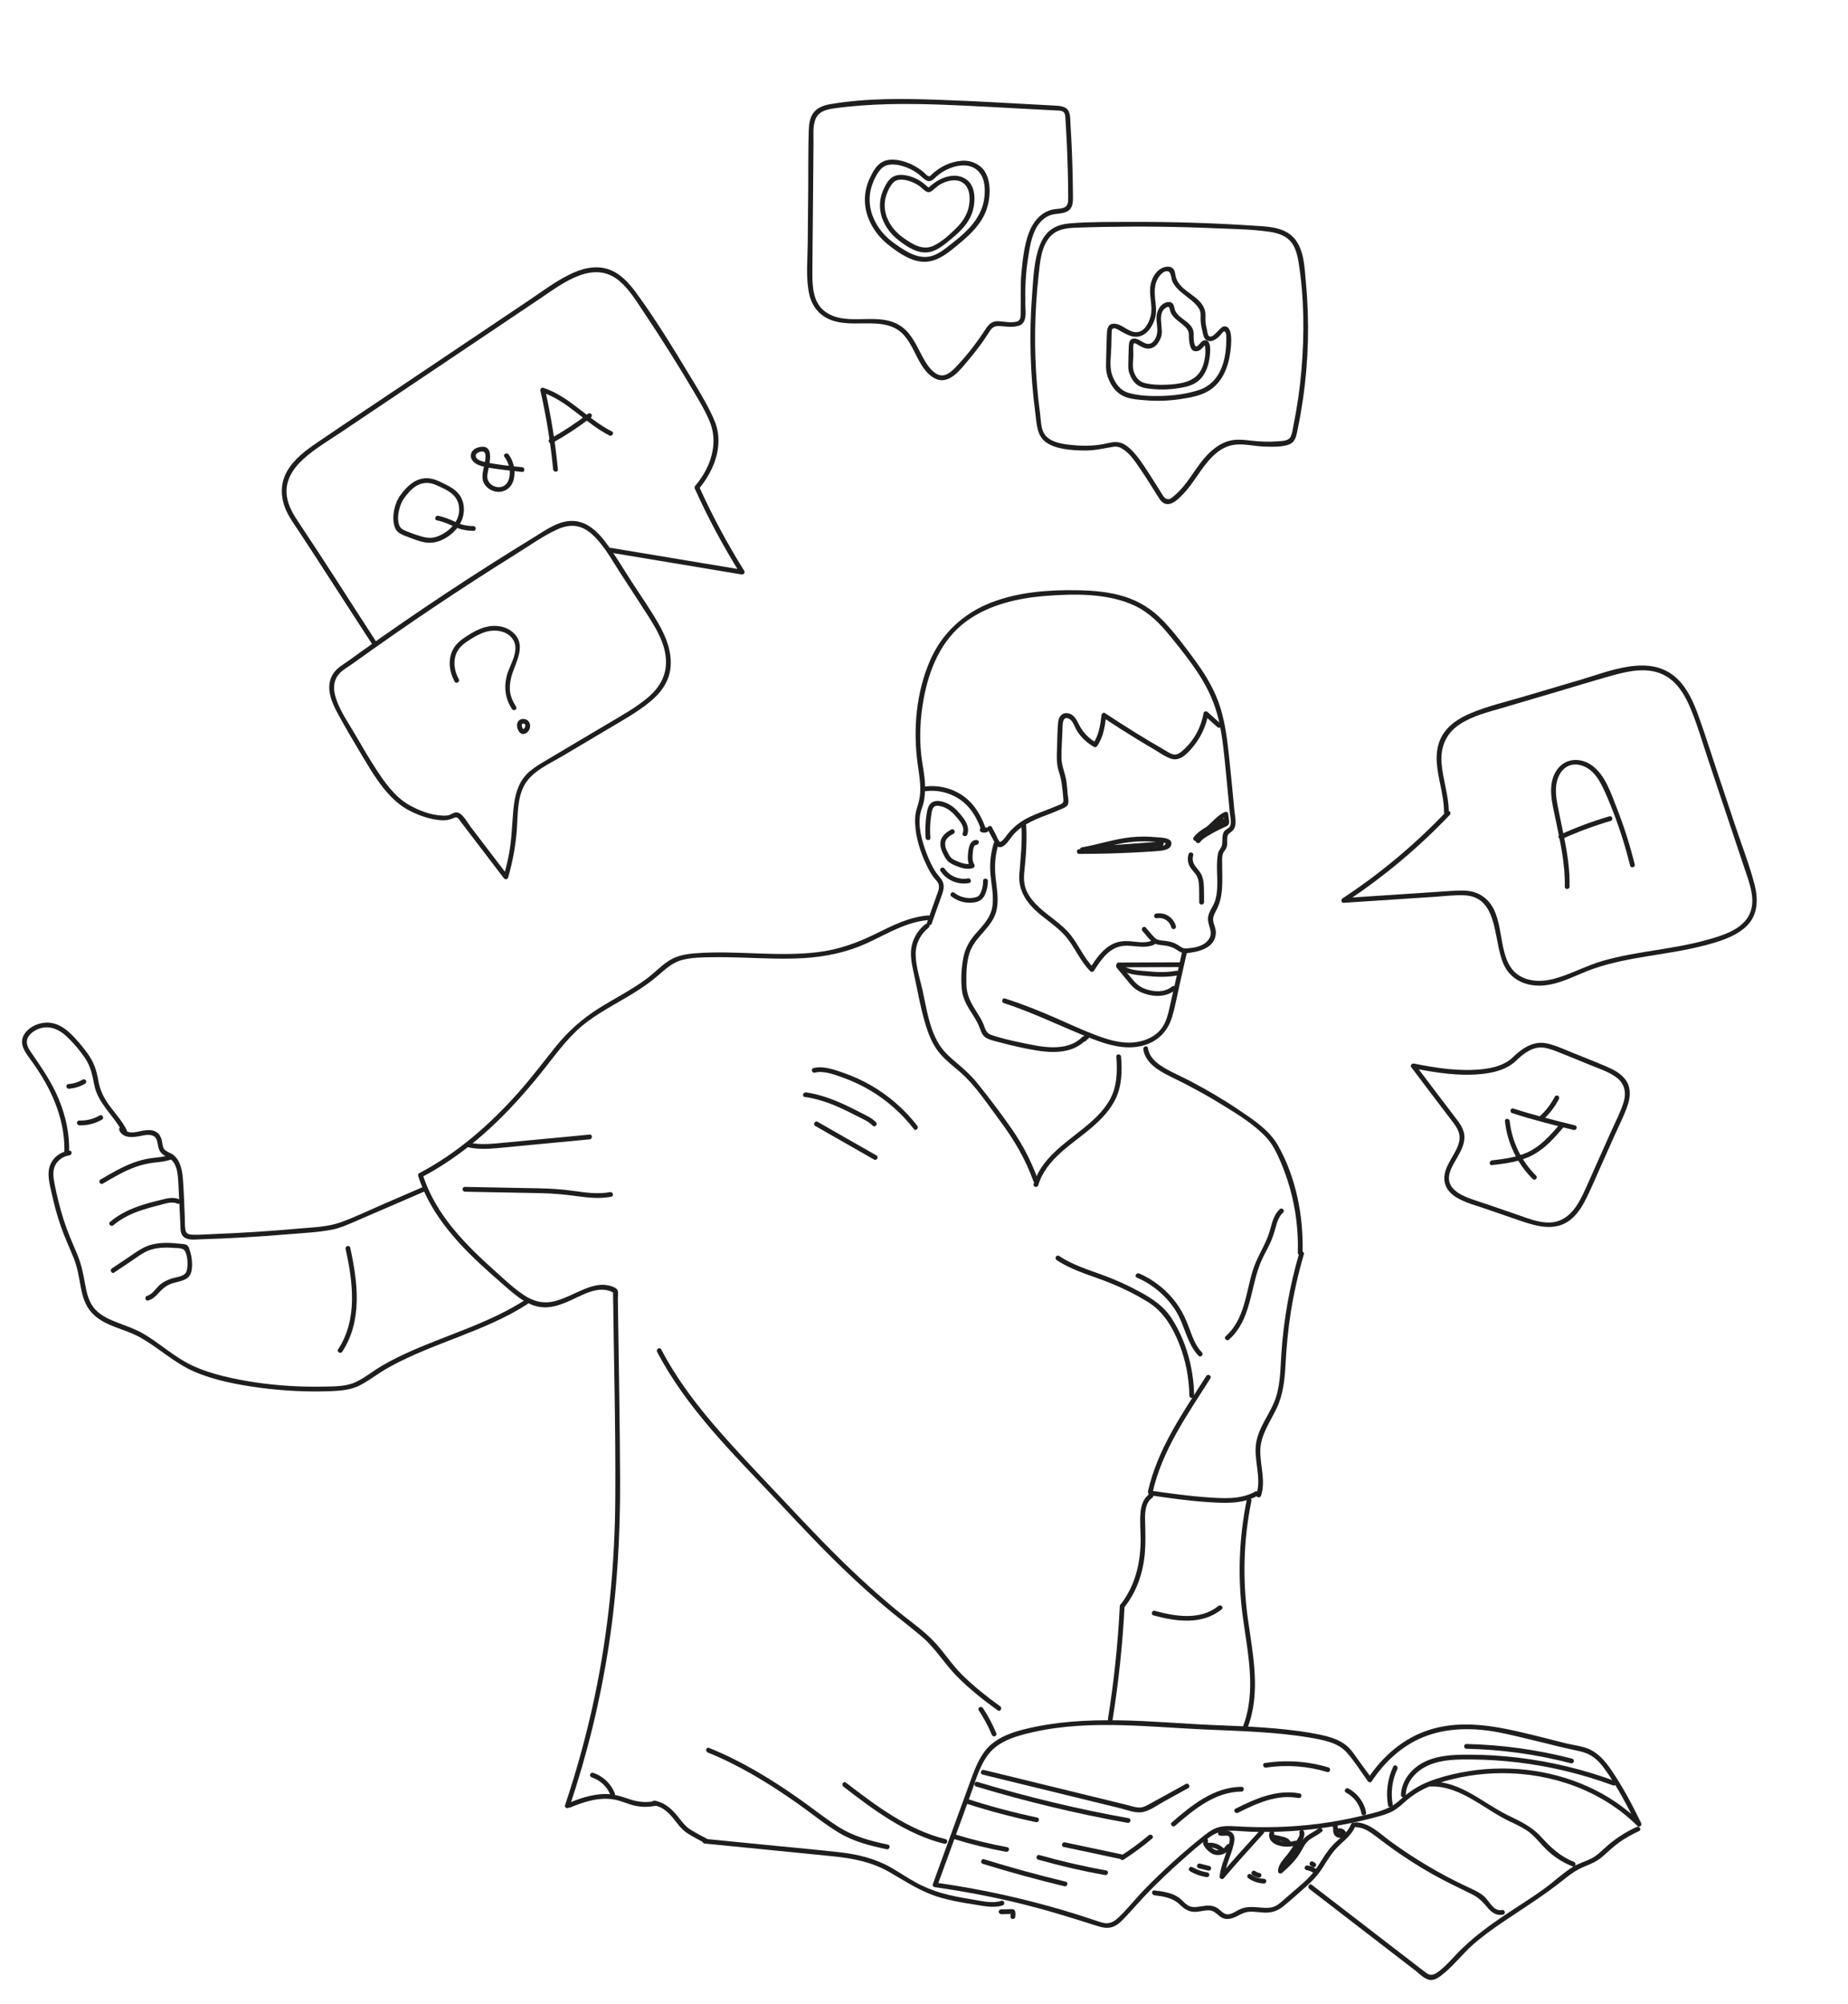 <?xml version="1.0" encoding="UTF-8"?>
<svg id="Layer_9" data-name="Layer 9" xmlns="http://www.w3.org/2000/svg" viewBox="0 0 485.74 526.65">
  <defs>
    <style>
      .cls-1 {
        fill: #201d1d;
      }
    </style>
  </defs>
  <path class="cls-1" d="M244.87,242.81c.77-2.17,1.54-4.33,2.31-6.5.61-1.71,1.41-3.37.33-5.06-.56-.87-1.31-1.57-1.85-2.48-.84-1.42-1.54-2.93-2.12-4.48-1.2-3.19-2.34-7.11-1.61-10.54.21-1,.65-1.94.86-2.94.31-1.46.39-2.98.35-4.47-.06-2.68-.73-5.34-1.01-8.01-.5-4.8-.24-9.67.61-14.41,1.42-7.92,4.61-15.77,11.3-20.65,6.01-4.38,13.56-6.07,20.85-6.64s16.35-.77,23.42,2.6c3.8,1.81,6.69,4.8,9.31,8.02s5.29,6.57,7.57,10.1c2.41,3.73,4.19,7.71,5.18,12.05,1.04,4.57,1.42,9.28,1.89,13.94.24,2.4.47,4.79.7,7.19.1,1.08.2,2.15.3,3.23.09.93.55,2.61,0,3.48-.37.6-1.17.75-1.55,1.38-.3.49-.36,1.07-.4,1.62-.06,1,.09,1.84-.49,2.73-.33.51-.59.86-.7,1.49-.7,4.01.45,8.14-.68,12.13-.47,1.65-1.95,3.19-1.93,4.95.02,2.06,1.6,3.61.05,5.56-1.46,1.84-3.98,2.06-6.15,2.24-.27.02-.54.18-.6.46-1.09,4.81-2.17,9.63-3.26,14.44-.49,2.19-.97,4.5-2.41,6.28-1.3,1.61-3.18,2.62-5.15,3.13-4.37,1.13-8.83-.33-12.89-1.93-3.21-1.26-6.33-2.71-9.48-4.09-4.4-1.93-8.85-3.7-13.42-5.18-.77-.25-1.1.96-.33,1.21,7.94,2.58,15.36,6.32,23.11,9.35,4.1,1.6,8.56,2.94,12.98,1.93,4.07-.93,6.91-3.62,8.11-7.6.81-2.68,1.3-5.48,1.92-8.22.68-3,1.35-6,2.03-9l-.6.46c3.22-.28,7.91-1.16,8.16-5.24.06-.89-.25-1.7-.52-2.53-.45-1.41-.07-2.24.61-3.48.91-1.68,1.34-3.52,1.51-5.41.19-2.18.05-4.38.07-6.56,0-.95-.13-2.23.24-3.11.23-.56.73-.95.92-1.55.27-.85.09-1.75.18-2.62.12-1.04.83-1.14,1.46-1.81,1.22-1.31.54-3.7.4-5.26-.47-5.02-.94-10.03-1.49-15.04-.51-4.59-1.13-9.22-2.74-13.57-1.51-4.08-3.85-7.77-6.43-11.26s-5.11-6.9-8.05-9.96-6.25-5.13-10.18-6.37-8.19-1.6-12.34-1.67c-7.62-.13-15.54.46-22.71,3.24s-12.95,8.05-16.07,15.28c-3.61,8.34-4.46,17.94-3.27,26.89.35,2.66.86,5.2.69,7.9-.09,1.4-.42,2.65-.85,3.97s-.53,2.63-.47,3.99c.16,3.74,1.33,7.44,2.92,10.8.57,1.21,1.21,2.43,2.03,3.5.3.39.68.73.95,1.13.83,1.24.07,2.63-.37,3.87-.8,2.24-1.6,4.48-2.39,6.73-.27.76.94,1.09,1.21.33h0Z"/>
  <path class="cls-1" d="M293.42,277.74c.3,3.97.22,7.97-1.82,11.51-1.72,2.97-4.33,5.32-6.98,7.45-5.07,4.08-10.97,7.94-12.94,14.51-.23.77.97,1.1,1.21.33,2.1-7,8.95-10.76,14.15-15.24,2.49-2.15,4.85-4.61,6.26-7.62,1.61-3.45,1.65-7.22,1.37-10.94-.06-.8-1.31-.8-1.25,0h0Z"/>
  <path class="cls-1" d="M243.23,242.91c-1.72,1.37-2.98,3.25-3.52,5.39-.6,2.4-.12,4.82.41,7.19,1.15,5.16,1.98,10.58,3.74,15.58.77,2.18,1.81,4.24,3.32,5.99s3.39,3.16,5.13,4.68c4.09,3.56,7.16,8.34,10.39,12.66,3.72,4.99,6.87,10.23,8.95,16.13.27.75,1.47.43,1.21-.33-1.67-4.72-3.95-9.16-6.79-13.27s-6.01-8.29-9.2-12.25c-1.56-1.93-3.34-3.56-5.23-5.15-1.79-1.5-3.56-3.04-4.8-5.04-2.59-4.16-3.28-9.37-4.33-14.07-.68-3.06-1.76-6.29-1.83-9.43-.07-2.84,1.23-5.43,3.44-7.19.63-.5-.26-1.38-.88-.88h0Z"/>
  <path class="cls-1" d="M254.24,219.36c.6-1.55-.12-3.15-1.06-4.38s-2.05-2.59-3.45-3.42c-1.17-.68-2.96-1.36-4.3-.88-1.43.51-1.7,2.16-1.9,3.47-.3,2.01-.38,4.04-.23,6.06.06.8,1.31.8,1.25,0-.14-1.88-.1-3.77.17-5.64.1-.71.18-1.55.54-2.19.41-.72,1.2-.64,1.92-.49,1.71.37,2.96,1.39,4.07,2.69,1.03,1.2,2.46,2.74,1.79,4.45-.29.75.92,1.07,1.21.33h0Z"/>
  <path class="cls-1" d="M250.01,218.04c-1.13.64-2.27,1.43-2.68,2.72-.46,1.43.17,2.94.84,4.19.34.63.72,1.23,1.29,1.67s1.21.71,1.86.98c1.39.58,2.91,1.03,4.4.56.38-.12.59-.56.37-.92-.53-.86-.51-1.87-.41-2.85.07-.63.08-2.36,1-2.36l-.17-1.23c-.07.03-.14.05-.22.08-.75.27-.43,1.48.33,1.21.07-.03.14-.05.22-.08.64-.23.57-1.23-.17-1.23-1.64,0-2,1.72-2.17,3.01-.19,1.39-.24,2.84.51,4.08l.37-.92c-1.19.37-2.4-.02-3.51-.46-.53-.21-1.08-.43-1.54-.76s-.75-.79-1.01-1.27c-.52-.94-1.11-2.12-.83-3.22.27-1.04,1.28-1.63,2.15-2.12.7-.4.07-1.48-.63-1.08h0Z"/>
  <path class="cls-1" d="M247.21,228.96c1.63,2.45,4.66,3.7,7.54,3.13.79-.16.45-1.36-.33-1.21-2.3.46-4.83-.6-6.13-2.56-.44-.67-1.53-.04-1.08.63h0Z"/>
  <path class="cls-1" d="M311.87,249.32c-.94.1-1.68-.6-2.44-1.05-.91-.55-1.92-.8-2.97-.95s-2.15-.06-2.93-.83c-.84-.83-1.58-1.79-2.36-2.68-.53-.61-1.41.28-.88.88.81.93,1.58,1.98,2.49,2.81s1.98.86,3.15,1,2.19.4,3.16,1.03c.85.55,1.72,1.16,2.78,1.04.79-.09.8-1.34,0-1.25h0Z"/>
  <path class="cls-1" d="M304.15,241.33c.8-.14,1.7.06,2.41.54.63.43,1.11,1.13,1.31,1.88.09.33.44.53.77.44s.53-.44.44-.77c-.29-1.07-.97-2-1.89-2.62-.99-.67-2.21-.87-3.38-.66-.33.06-.52.47-.44.77.1.35.44.49.77.44h0Z"/>
  <path class="cls-1" d="M316.48,237.15c0-1.2,0-2.41-.03-3.62-.02-1.03-.09-2.1-.43-3.08s-.97-1.72-1.63-2.52c-.75-.92-1.11-1.93-.76-3.1.23-.77-.98-1.1-1.21-.33-.32,1.06-.24,2.19.27,3.18.48.93,1.33,1.59,1.84,2.5.53.96.62,2.08.65,3.15.04,1.28.02,2.55.03,3.83,0,.8,1.26.81,1.25,0h0Z"/>
  <path class="cls-1" d="M283.67,224.44c4.79,0,9.57-.11,14.35-.36,2.31-.12,4.63-.23,6.93-.45,1.13-.11,3.03-.49,2.95-2.01s-2.9-1.46-4.01-1.57c-2.19-.22-4.4-.21-6.59.01-4.4.45-8.63,1.93-12.98,2.67-.69.12-.54,1.28.17,1.23,6.92-.5,13.84-1.01,20.76-1.51.8-.06.8-1.31,0-1.25-6.92.5-13.84,1.01-20.76,1.51l.17,1.23c3.59-.61,7.06-1.74,10.64-2.35,1.82-.31,3.68-.46,5.53-.45.88,0,1.76.04,2.64.12.44.04.88.08,1.31.14.38.05.76.11,1.14.17.4-.08.53.02.37.31-.1.84-4.72.75-5.49.8-1.85.11-3.7.21-5.55.29-3.86.16-7.72.23-11.58.23-.8,0-.81,1.25,0,1.25h0Z"/>
  <path class="cls-1" d="M315.48,221.32c.52-.74,1.34-1.21,2.1-1.67.89-.54,1.81-1.05,2.75-1.51.46-.23.92-.45,1.38-.66.41-.18.85-.32,1.14-.68.32-.4.25-.85.18-1.32-.07-.55-.15-1.1-.22-1.65-.06-.44-.6-.52-.92-.37-1.38.62-2.45,1.7-3.51,2.74-1.19,1.16-2.47,2.21-3.86,3.13-.68.46-.1,1.4.63,1.08,2.37-1.04,4.47-2.56,6.55-4.08.42-.31.4-.98-.15-1.14-.8-.23-1.55.41-2.2.8-.74.45-1.49.89-2.23,1.34-1.27.77-2.51,1.57-3.4,2.79-.2.27-.04.69.22.86.31.19.66.05.86-.22.72-.99,1.8-1.65,2.83-2.27.6-.36,1.2-.72,1.8-1.08.32-.19.63-.38.95-.57.19-.11.62-.5.83-.43l-.15-1.14c-2.08,1.52-4.18,3.04-6.55,4.08l.63,1.08c1.39-.93,2.71-1.98,3.92-3.14,1.07-1.02,2.08-2.12,3.45-2.73l-.92-.37c.07.5.14,1,.2,1.49.01.11.05.24.05.34,0,.06,0,.07.02.03-.07.11-.4.2-.52.25-.89.39-1.76.82-2.61,1.27-1.53.82-3.32,1.68-4.34,3.14-.46.66.62,1.28,1.08.63h0Z"/>
  <path class="cls-1" d="M308.03,259.33c-2.02,1.65-4.93,1.41-7.22.52-1.42-.55-2.33-1.45-3.29-2.6-1.03-1.25-2.07-2.49-3.1-3.74-.51-.62-1.39.27-.88.88,1.17,1.41,2.34,2.83,3.52,4.24,1.05,1.25,2.28,2.04,3.83,2.56,2.68.91,5.76.86,8.03-.99.62-.51-.27-1.39-.88-.88h0Z"/>
  <path class="cls-1" d="M294.03,254.25c5.32-.02,10.65-.04,15.97-.06.8,0,.81-1.25,0-1.25-5.32.02-10.65.04-15.97.06-.8,0-.81,1.25,0,1.25h0Z"/>
  <path class="cls-1" d="M294.26,254.57c1.88,1.6,4.48,1.68,6.83,1.93,2.8.29,5.61.42,8.39-.13.79-.15.45-1.36-.33-1.21-2.48.49-5.01.38-7.51.14-2.1-.2-4.8-.17-6.5-1.62-.61-.52-1.5.36-.88.88h0Z"/>
  <path class="cls-1" d="M259.62,218.03l1.61,3c.33.62.64,1.5,1.42,1.63,1.46.24,2.86-2.29,3.65-3.2,2.7-3.1,6.55-4.35,10.26-5.8.84-.33,1.67-.67,2.49-1.04.6-.27,1.34-.51,1.63-1.15.35-.76.03-1.86-.04-2.66-.1-1.11-.16-2.23-.32-3.34-.31-2.22-1.32-4.12-1.32-6.41s.17-4.71.26-7.05c.05-1.13-.16-4.07,1.76-3.07,1.06.55,1.44,2.12,2.02,3.08,1.1,1.8,2.66,3.25,4.49,4.28.31.18.66.06.86-.22,1.66-2.4,2.05-5.27,2.38-8.09l-.94.54c2.97,1.98,5.98,3.9,9.03,5.76,1.56.95,3.12,1.89,4.7,2.81,1.36.8,2.76,1.84,4.27,2.33,2.58.85,4.84-1.94,6.23-3.75,1.79-2.33,2.98-5.05,3.5-7.94l-1.04.28c1.16,1.04,2.32,2.08,3.48,3.11.6.53,1.48-.35.88-.88-1.16-1.04-2.32-2.08-3.48-3.11-.32-.29-.96-.22-1.04.28-.45,2.53-1.42,4.91-2.91,7.01-.76,1.07-1.66,2.05-2.65,2.91-.77.67-1.59,1.24-2.64.89-.81-.27-1.59-.82-2.33-1.25-5.22-3.01-10.35-6.19-15.37-9.53-.44-.29-.89.11-.94.54-.31,2.61-.68,5.25-2.21,7.46l.86-.22c-1.9-1.07-3.42-2.59-4.43-4.53-.72-1.37-1.38-2.99-3.11-3.23-1.53-.21-2.36.97-2.5,2.34-.23,2.23-.2,4.52-.29,6.77s-.19,4.21.48,6.26c.75,2.27.95,4.49,1.15,6.86.05.6.19,1.09-.35,1.51-.34.26-.85.4-1.23.57-.97.42-1.96.79-2.94,1.17-1.74.66-3.5,1.32-5.15,2.2-1.87,1-3.43,2.29-4.8,3.91-.35.42-1.64,2.41-2.24,2.2-.27-.1-.9-1.68-1.03-1.93l-1.03-1.93c-.38-.71-1.46-.08-1.08.63h0Z"/>
  <path class="cls-1" d="M258.87,217.58s-.02,0-.03.01l.15-.06c-.1.04-.21.07-.32.09l.17-.02c-.11.01-.22.01-.33,0l.17.02c-.11-.02-.21-.04-.31-.08l.15.06s-.03-.01-.05-.02c-.07-.05-.15-.07-.23-.07-.08-.02-.17-.01-.25.01-.14.04-.3.15-.37.29-.08.15-.12.32-.06.48.05.15.14.31.29.37.13.06.26.12.4.15s.29.05.44.05.29-.02.43-.05.28-.09.41-.15.25-.24.29-.37c.04-.15.02-.35-.06-.48s-.21-.25-.37-.29l-.17-.02c-.11,0-.22.03-.32.09h0Z"/>
  <path class="cls-1" d="M258.96,217.41c-1.23-3.41-3.15-6.51-6.24-8.51-2.88-1.87-6.36-2.61-9.75-2.15-.79.11-.46,1.31.33,1.21,3.05-.41,6.21.35,8.79,2.03,2.8,1.82,4.55,4.68,5.67,7.76.27.75,1.48.43,1.21-.33h0Z"/>
  <path class="cls-1" d="M250.01,235.58c1.79,1.4,4.08,2,6.32,1.57,1.2-.23,2.05-.86,2.56-1.98s.78-2.37.76-3.63c-.01-.8-1.26-.81-1.25,0,.02,1-.16,2-.55,2.93-.16.38-.36.78-.69,1.04-.36.28-.85.38-1.29.46-1.72.29-3.6-.2-4.97-1.27-.27-.21-.62-.26-.88,0-.22.21-.27.68,0,.88h0Z"/>
  <path class="cls-1" d="M300.51,275.82c.6,3.72,4.21,5.72,7.3,7.22,4.48,2.19,8.88,4.53,13.12,7.15s8.54,5.19,11.84,8.7c1.73,1.84,2.81,4.12,3.8,6.41s1.83,4.69,2.51,7.11c1.53,5.49,2.21,11.17,2.05,16.86-.02.8,1.23.8,1.25,0,.26-9.57-1.71-19.83-6.48-28.22-2.28-4.01-6.35-6.65-10.07-9.18-4.2-2.85-8.59-5.42-13.09-7.77-2.21-1.15-4.52-2.14-6.66-3.4s-3.95-2.76-4.35-5.23c-.13-.79-1.33-.46-1.21.33h0Z"/>
  <path class="cls-1" d="M302.29,393.03c5.07.73,10.14,1.46,15.25,1.79,4.37.29,9.09.55,13.02-1.7.7-.4.07-1.48-.63-1.08-3.86,2.21-8.61,1.8-12.88,1.5-4.83-.34-9.64-1.03-14.43-1.71-.79-.11-1.13,1.09-.33,1.21h0Z"/>
  <path class="cls-1" d="M331.45,393.16c1.28-3.94-.23-7.89-.19-11.89s2.57-7.49,4.29-11.09,2.13-7.5,2.34-11.46c.25-4.63.67-9.23,1.39-13.81.82-5.14,1.97-10.22,3.43-15.22.23-.77-.98-1.1-1.21-.33-2.52,8.66-4.12,17.59-4.71,26.6-.28,4.33-.22,8.8-1.99,12.85-1.49,3.41-3.89,6.47-4.58,10.19-.86,4.6,1.5,9.28.02,13.81-.25.77.96,1.1,1.21.33h0Z"/>
  <path class="cls-1" d="M317.06,361.67c-6.05,9.55-12.77,19.03-15.3,30.24-.18.78,1.03,1.12,1.21.33,2.5-11.1,9.18-20.49,15.17-29.94.43-.68-.65-1.31-1.08-.63h0Z"/>
  <path class="cls-1" d="M327.72,394.18c-2.04,9.94-2.43,20.14-1.13,30.2,1.27,9.8,3.8,20.06.04,29.63-.29.75.91,1.07,1.21.33,3.64-9.25,1.51-19.21.18-28.69-1.45-10.37-1.2-20.87.91-31.14.16-.79-1.04-1.12-1.21-.33h0Z"/>
  <path class="cls-1" d="M292.43,452.08c1.59-9.92,2.65-19.91,3.16-29.94.04-.8-1.21-.8-1.25,0-.5,9.92-1.54,19.8-3.11,29.61-.13.79,1.08,1.13,1.21.33h0Z"/>
  <path class="cls-1" d="M302.24,392.59c-1.58,1.12-2.22,2.81-2.43,4.69-.3,2.63.05,5.33,0,7.97-.12,5.98-1.52,11.61-5.21,16.41-.49.64.6,1.26,1.08.63,3.19-4.15,4.82-9.02,5.25-14.2.22-2.72.13-5.44.06-8.16-.06-2.15-.05-4.88,1.89-6.26.65-.46.03-1.55-.63-1.08h0Z"/>
  <path class="cls-1" d="M344.61,455.49c-8.36-1.4-16.83-1.72-25.28-2.06s-16.96-1.14-25.46-1.26-16.5.36-24.49,2.32c-3.21.79-6.46,1.92-8.98,4.13s-3.9,5.62-5.08,8.83c-3.39,9.26-6.76,18.53-10.14,27.8-.11.29.12.72.44.77,7.27,1.03,14.49,2.38,21.63,4.09s14.12,3.86,21.11,6.1c1.31.42,2.68.73,4.03.28,1.17-.39,2.12-1.24,2.96-2.12,2.38-2.5,4.62-5.13,7.04-7.59s5.04-4.96,7.68-7.31,5.3-4.8,8.2-6.82c3.09-2.15,6.8-1.32,10.33-1.2s7.18.07,10.77-.16c7.14-.45,14.24-1.58,21.17-3.38,1.53-.4,3.08-.78,4.54-1.39s2.73-1.58,3.93-2.69c2.62-2.41,5.47-3.97,8.85-5.08,5.47-1.79,11.23-2.68,16.98-2.69,13.06-.02,26.2,4.58,35.55,13.87.52.52,1.28-.14.98-.76-2.34-4.8-4.85-9.57-7.88-13.98-1.67-2.44-3.57-4.66-6.42-5.7-1.53-.56-3.18-.76-4.76-1.11-2.03-.46-4.03-1.03-6.05-1.52-10.06-2.46-20.64-5.47-30.87-2.09-6.66,2.2-12.04,6.94-15.87,12.73h1.08c-1.2-1.67-2.43-3.33-3.64-4.99-.73-1.01-1.43-2.1-2.29-3-2.53-2.66-6.63-3.41-10.07-4-.79-.14-1.12,1.07-.33,1.21,3.27.56,7.29,1.22,9.63,3.81,2.09,2.31,3.8,5.1,5.62,7.62.28.39.81.41,1.08,0,3.29-4.98,7.81-9.21,13.38-11.51,6.23-2.57,13.17-2.56,19.7-1.35,3.2.59,6.36,1.43,9.54,2.17,3.65.85,7.25,1.86,10.92,2.6,1.37.28,2.7.59,3.91,1.29,1.54.89,2.7,2.18,3.73,3.61,3.33,4.62,6.01,9.76,8.5,14.87l.98-.76c-8.05-7.99-18.84-12.62-30.04-13.88-5.67-.64-11.44-.41-17.05.67-2.95.56-5.89,1.34-8.68,2.44-2.98,1.17-5.32,2.82-7.68,4.95-2.78,2.51-6.4,3.21-9.95,4.05s-7.39,1.56-11.13,2.05c-7.28.95-14.61,1.12-21.93.68-1.57-.09-3.19-.17-4.72.31-1.33.42-2.46,1.23-3.54,2.08-2.76,2.17-5.44,4.46-8.05,6.81-2.62,2.37-5.17,4.82-7.64,7.36s-4.47,5.17-6.93,7.47c-.8.75-1.71,1.39-2.85,1.44-.96.05-1.9-.31-2.8-.61-1.97-.66-3.94-1.31-5.92-1.92-3.96-1.23-7.96-2.35-11.98-3.36-8.05-2.03-16.2-3.61-24.42-4.77l.44.77c2.85-7.8,5.69-15.6,8.54-23.4,1.29-3.52,2.31-7.45,4.47-10.57s5.5-4.59,8.97-5.57c15.56-4.37,31.96-2.24,47.82-1.51,9.39.43,18.81.6,28.1,2.16.79.13,1.13-1.07.33-1.21Z"/>
  <path class="cls-1" d="M344.16,496.49c6.29,4.85,12.59,9.69,18.88,14.54,3.02,2.32,6.03,4.64,9.05,6.97,1.11.86,2.49,2.39,4,2.43,1.4.04,2.7-1.15,3.7-1.98,2.61-2.18,4.69-4.92,7.23-7.18s5.17-4.15,7.92-6.01c5.57-3.77,11.24-7.28,16.47-11.53,1.65-1.34,3.3-2.43,5.28-3.22,1.6-.64,3.06-1.29,4.39-2.41,1.5-1.26,2.84-2.64,4.44-3.78s3.45-2.2,5.31-3.04c.73-.33.1-1.41-.63-1.08-2.99,1.35-5.73,3.14-8.17,5.34-1.21,1.09-2.33,2.24-3.81,2.98-1.57.79-3.27,1.24-4.77,2.17-2.79,1.72-5.19,4.07-7.86,5.97s-5.38,3.64-8.1,5.42c-5.37,3.51-10.57,7.17-14.96,11.88-1.07,1.14-2.12,2.31-3.3,3.33-.59.51-1.21,1.06-1.9,1.43-1.35.72-1.99.2-3.03-.59-3.02-2.31-6.03-4.64-9.05-6.97-6.82-5.25-13.63-10.5-20.45-15.75-.64-.49-1.26.59-.63,1.08h0Z"/>
  <path class="cls-1" d="M303.42,498.16c2.34.28,4.75.64,6.54,2.32,1.5,1.42,2.69,2.24,4.83,2,.96-.11,1.91-.38,2.87-.37,1.28.02,1.94.76,2.87,1.51,1.5,1.21,3.05.84,4.64.02,1.11-.58,2.1-1.1,3.38-1.16,1.15-.05,2.3.15,3.45.22,2.08.13,3.73-.33,5.35-1.66,2.02-1.65,3.96-3.4,5.91-5.13,1.71-1.51,3.21-3.12,4.43-5.06,1.39-2.2,2.64-4.29,4.59-6.06,1.63-1.48,3.24-2.88,4.05-4.98.29-.75-.92-1.08-1.21-.33-.74,1.92-2.39,3.21-3.86,4.56s-2.68,2.96-3.75,4.71c-1.18,1.93-2.38,3.72-4.03,5.28-1.75,1.65-3.62,3.19-5.43,4.77-.89.77-1.77,1.68-2.84,2.2-1.13.55-2.39.51-3.61.41-1.95-.16-3.81-.42-5.65.41-.93.42-1.82,1.1-2.83,1.31-1.28.27-2-.76-2.9-1.44-1.37-1.04-2.91-.88-4.52-.62-1.27.2-2.5.42-3.62-.35-.88-.61-1.52-1.5-2.43-2.09-1.84-1.2-4.1-1.48-6.24-1.74-.8-.1-.79,1.15,0,1.25h0Z"/>
  <path class="cls-1" d="M320.61,482.47c.52.09,1,.05,1.52.02.55-.03.99.03,1.06.65.12,1.06-.37,2.3-.7,3.29-.74,2.27-1.69,4.46-1.92,6.85-.05.52.73.85,1.07.44,3.37-4.02,6.95-7.87,10.46-11.78.54-.6-.34-1.48-.88-.88-3.51,3.9-7.09,7.75-10.46,11.78l1.07.44c.26-2.76,1.6-5.25,2.28-7.9.26-1.01.63-2.33.04-3.3-.29-.47-.77-.76-1.32-.83-.63-.09-1.26.12-1.88,0-.79-.14-1.12,1.06-.33,1.21h0Z"/>
  <path class="cls-1" d="M341.54,481.79c.17.53-.15,1-.4,1.45s-.53.92-.81,1.37c-.53.84-1.08,1.67-1.67,2.47-1.05,1.42-2.73,2.85-2.73,4.75,0,.57.67.79,1.07.44,1.98-1.71,3.85-3.57,5.12-5.89.61-1.11,1.15-2.18,2.22-2.91,1.01-.7,2.12-1.21,3.08-1.99.62-.51-.27-1.39-.88-.88-.93.76-2.06,1.23-3.02,1.94-1.05.77-1.69,1.77-2.29,2.9-1.27,2.36-3.09,4.21-5.1,5.95l1.07.44c0-.96.66-1.72,1.24-2.42.66-.81,1.3-1.65,1.9-2.51s1.18-1.77,1.71-2.69c.49-.84,1.04-1.76.72-2.76-.24-.76-1.45-.44-1.21.33h0Z"/>
  <path class="cls-1" d="M356.45,480.26c2.04.07,3.7,1.26,5.26,2.45s3.22,2.45,4.87,3.61c3.22,2.27,6.55,4.38,9.98,6.32s6.88,3.53,10.35,5.26c1.83.91,2.92,2.1,4.21,3.64,1.02,1.22,2.35,2.06,3.98,1.7.78-.18.45-1.38-.33-1.21-2.17.49-3.36-2.46-4.72-3.63-1.29-1.09-2.86-1.75-4.37-2.46-3.57-1.67-7.05-3.51-10.44-5.52s-6.68-4.18-9.86-6.51c-2.69-1.97-5.39-4.79-8.92-4.91-.8-.03-.8,1.22,0,1.25h0Z"/>
  <path class="cls-1" d="M376.02,469.56c7.84-.23,14.05,5.99,20.75,9.16,1.55.73,3.11,1.45,4.54,2.4,1.61,1.08,2.82,2.53,4.12,3.96,2.22,2.45,4.86,4.29,7.94,5.5.75.29,1.07-.92.33-1.21-3.59-1.4-6.1-3.79-8.64-6.58s-5.57-4.11-8.82-5.71c-6.58-3.24-12.43-9-20.22-8.77-.8.02-.81,1.27,0,1.25h0Z"/>
  <path class="cls-1" d="M258.27,466.44c9.6,2.35,19.21,4.69,28.81,7.04l7.2,1.76c1.87.46,4.16,1.43,6.11,1.04s3.89-1.85,5.64-2.82c2.1-1.16,4.2-2.31,6.29-3.47.7-.39.07-1.47-.63-1.08-2.03,1.12-4.06,2.23-6.08,3.35-1.05.58-2.1,1.16-3.15,1.73-.95.52-1.91,1.14-3.03,1.11s-2.29-.46-3.38-.73l-3.36-.82c-2.24-.55-4.48-1.1-6.72-1.64-9.12-2.23-18.24-4.46-27.37-6.69-.78-.19-1.11,1.01-.33,1.21h0Z"/>
  <path class="cls-1" d="M256.56,469.57c13.07,3.95,26.36,7.14,39.8,9.55.79.14,1.12-1.06.33-1.21-13.44-2.41-26.73-5.6-39.8-9.55-.77-.23-1.1.97-.33,1.21h0Z"/>
  <path class="cls-1" d="M254.01,474.07c6.01,1.94,12.12,3.56,18.29,4.87.78.17,1.12-1.04.33-1.21-6.18-1.31-12.28-2.93-18.29-4.87-.77-.25-1.1.96-.33,1.21h0Z"/>
  <path class="cls-1" d="M279.59,485.46c5.06,1.07,10.11,2.15,15.17,3.22.78.17,1.12-1.04.33-1.21-5.06-1.07-10.11-2.15-15.17-3.22-.78-.17-1.12,1.04-.33,1.21h0Z"/>
  <path class="cls-1" d="M295.32,488.81c2.62-1.69,5.14-3.55,7.52-5.56.62-.52-.27-1.4-.88-.88-2.3,1.94-4.73,3.73-7.27,5.36-.67.43-.05,1.52.63,1.08h0Z"/>
  <path class="cls-1" d="M250.59,483.33c4.54,1.4,9.16,2.54,13.84,3.4.79.15,1.12-1.06.33-1.21-4.67-.86-9.29-2-13.84-3.4-.77-.24-1.1.97-.33,1.21h0Z"/>
  <path class="cls-1" d="M272.89,488.8c5.79,1.64,11.65,2.99,17.56,4.05.79.14,1.12-1.06.33-1.21-5.92-1.06-11.78-2.41-17.56-4.05-.78-.22-1.11.99-.33,1.21h0Z"/>
  <path class="cls-1" d="M258.33,489.9c7.08,2.19,14.23,4.16,21.45,5.89.78.19,1.12-1.02.33-1.21-7.21-1.73-14.36-3.69-21.45-5.89-.77-.24-1.1.97-.33,1.21h0Z"/>
  <path class="cls-1" d="M308.87,479.9c4.97-4.3,10.52-8.94,17.45-9,.8,0,.81-1.26,0-1.25-7.29.07-13.1,4.84-18.33,9.37-.61.53.28,1.41.88.88h0Z"/>
  <path class="cls-1" d="M325.39,476.48c4.9-2.47,10.29-4.95,15.91-3.87.79.15,1.12-1.05.33-1.21-5.99-1.15-11.65,1.36-16.88,4-.72.36-.09,1.44.63,1.08h0Z"/>
  <path class="cls-1" d="M332.78,464.61c5.37-.83,10.87-.42,16.07,1.15.77.23,1.1-.97.33-1.21-5.43-1.64-11.13-2.01-16.73-1.15-.79.12-.46,1.33.33,1.21h0Z"/>
  <path class="cls-1" d="M353.78,471.17c2.14,1.11,3.65,3.17,4.08,5.54.06.33.46.52.77.44.35-.1.5-.44.44-.77-.48-2.66-2.26-5.04-4.65-6.29-.71-.37-1.35.71-.63,1.08h0Z"/>
  <path class="cls-1" d="M369.49,471.82c.13-3.58,2.82-6.44,5.98-7.82,3.64-1.6,7.78-1.57,11.68-1.53,8.04.09,16.06,1.07,23.88,2.91,4.39,1.03,8.72,2.34,12.96,3.9.76.28,1.08-.93.33-1.21-8.17-3-16.66-5.04-25.3-6.08-4.33-.52-8.68-.78-13.04-.79-3.98,0-8.19.15-11.81,2.02-3.26,1.68-5.8,4.84-5.93,8.59-.03.8,1.22.8,1.25,0h0Z"/>
  <path class="cls-1" d="M385.45,459.65c9.27.2,18.48,1.48,27.46,3.82.78.2,1.11-1,.33-1.21-9.08-2.36-18.41-3.66-27.79-3.86-.8-.02-.8,1.23,0,1.25h0Z"/>
  <path class="cls-1" d="M366.21,464.33c-1.5,3.19-1.97,6.73-1.37,10.2.14.79,1.34.46,1.21-.33-.54-3.11-.1-6.37,1.24-9.24.34-.72-.74-1.36-1.08-.63h0Z"/>
  <path class="cls-1" d="M316.38,483.52c-.43.91.05,1.76.67,2.44.59.64,1.26,1.24,2.11,1.49.74.22,1.58.18,2.3-.1.39-.15.74-.36,1.05-.64s.58-.64.87-.96c.55-.59-.33-1.47-.88-.88-.42.45-.76.97-1.32,1.24-.43.21-.96.29-1.43.19-.59-.12-1.04-.46-1.46-.87-.22-.22-.45-.44-.62-.7-.09-.14-.28-.41-.2-.59.14-.3.08-.67-.22-.86-.27-.16-.71-.08-.86.22h0Z"/>
  <path class="cls-1" d="M333.69,481.71c-.25.68-.08,1.47.34,2.05.46.63,1.14,1,1.86,1.25,1.53.51,3.23.5,4.76.04.77-.23.44-1.44-.33-1.21-1.21.36-2.48.4-3.7.08-.82-.22-2.12-.8-1.72-1.88.12-.32-.13-.68-.44-.77-.35-.1-.65.12-.77.44h0Z"/>
  <path class="cls-1" d="M350.33,480.17c.02.07.04.13.05.2,0,.02.03.08.02.1,0,0-.02-.15-.01-.08,0,.02,0,.05,0,.07.01.15.02.31.02.46.01.32.03.67.14.98.14.38.39.72.75.92.31.17.67.24,1.03.24.37,0,.75-.07,1.12-.16.32-.08.54-.46.44-.77-.11-.33-.43-.52-.77-.44-.17.04-.34.06-.5.1.2-.05.05,0,0,0-.03,0-.07,0-.1,0-.09,0-.18,0-.27,0-.03,0-.07,0-.1,0-.11,0,.17.03,0,0-.07-.01-.14-.05-.21-.06.1.04.12.05.06.03-.02,0-.04-.02-.06-.03-.04-.02-.07-.05-.11-.07.13.06.08.06.03.02-.03-.03-.06-.07-.09-.1.06.08.07.1.04.04-.01-.02-.02-.04-.03-.06-.02-.03-.03-.06-.04-.09.04.1.05.12.03.06,0-.02-.01-.04-.02-.06-.01-.04-.02-.09-.03-.13,0-.03,0-.07-.02-.1.01.11.02.13,0,.06,0-.02,0-.05,0-.07,0-.08-.01-.16-.02-.25-.02-.39-.02-.8-.14-1.18-.1-.31-.44-.54-.77-.44-.31.1-.54.44-.44.77h0Z"/>
  <path class="cls-1" d="M334.51,483.44c.81.18,1.62.34,2.43.55.15.04.29.08.44.13.04.01.07.02.11.04.01,0,.12.05.06.02s.04.02.05.03c.03.02.07.03.1.05.06.03.12.07.19.11.08.05-.07-.06,0,0,.03.02.05.05.08.07.02.02.05.06.07.07.06.04-.04-.07,0,0,.02.03.04.06.06.09.01.02.07.14.02.02.13.3.42.55.77.44.29-.09.57-.45.44-.77-.17-.41-.42-.72-.78-.98-.31-.22-.68-.35-1.04-.46-.87-.25-1.77-.41-2.65-.61-.32-.07-.69.1-.77.44-.07.32.1.69.44.77h0Z"/>
  <path class="cls-1" d="M351.89,481.88s.1-.06.16-.09l-.15.06c.08-.04.17-.06.26-.07l-.17.02c.1-.01.2-.01.29,0l-.17-.02c.11.02.22.05.32.09l-.15-.06c.09.04.18.09.26.15l-.13-.1c.07.06.14.12.2.19l-.1-.13c.05.07.1.14.13.22l-.06-.15s.03.09.04.13c.08.32.45.54.77.44s.53-.43.44-.77c-.07-.27-.22-.52-.41-.71s-.44-.33-.7-.43c-.46-.18-1.06-.13-1.47.15-.14.09-.24.21-.29.37-.04.15-.02.35.06.48s.21.25.37.29.34.03.48-.06h0Z"/>
  <path class="cls-1" d="M317.62,485.62c.32-.03.63-.02.94,0,.1,0-.09-.02,0,0,.05,0,.09.02.14.02.07.01.15.03.22.05.16.04.31.09.47.14.04.01.07.03.11.04.01,0,.12.05.06.02s.05.02.06.03c.03.02.07.03.1.05.15.07.29.15.42.24.06.04.13.08.19.13.03.02.06.04.09.07-.05-.04-.03-.02,0,0,.13.11.26.23.38.35.23.24.66.25.88,0s.24-.63,0-.88c-1.04-1.07-2.58-1.66-4.08-1.52-.32.03-.64.26-.62.62.01.31.28.66.62.62h0Z"/>
  <path class="cls-1" d="M328.13,493.68c1.18.86,2.63,1.33,4.09,1.38.33.01.64-.3.62-.62-.02-.35-.27-.61-.62-.62-.17,0-.34-.02-.51-.03-.04,0-.09,0-.13-.01.06,0,.05,0-.02,0-.06-.01-.13-.02-.19-.03-.33-.06-.65-.15-.96-.25-.33-.11-.47-.18-.79-.34-.29-.15-.58-.33-.84-.53s-.71-.05-.86.22c-.17.32-.06.65.22.86h0Z"/>
  <path class="cls-1" d="M329.23,492.86c.45.32.99.55,1.53.65.17.03.33.03.48-.06.13-.08.25-.22.29-.37.04-.16.03-.34-.06-.48-.08-.13-.22-.26-.37-.29-.24-.04-.48-.11-.71-.21l.15.06c-.24-.1-.46-.23-.67-.38-.12-.09-.34-.1-.48-.06s-.3.15-.37.29c-.08.15-.12.32-.06.48l.06.15c.06.09.13.17.22.22h0Z"/>
  <path class="cls-1" d="M343.38,491.54c.4.06.8.17,1.17.33l-.15-.06c.24.1.48.23.7.37.28.17.7.07.86-.22.16-.31.07-.67-.22-.86-.61-.38-1.31-.65-2.02-.76-.17-.03-.32-.03-.48.06-.13.08-.25.22-.29.37-.04.16-.03.34.06.48.08.13.22.26.37.29h0Z"/>
  <path class="cls-1" d="M344.51,490.41l.49.3c.07.05.15.07.23.07.08.02.17.01.25-.01.08-.02.15-.06.21-.11.07-.04.12-.1.16-.18l.06-.15c.03-.11.03-.22,0-.33l-.06-.15c-.06-.09-.13-.17-.22-.22l-.49-.3c-.07-.05-.15-.07-.23-.07-.08-.02-.17-.01-.25.01-.08.02-.15.06-.21.11-.07.04-.12.1-.16.18l-.06.15c-.03.11-.03.22,0,.33l.06.15c.06.09.13.17.22.22h0Z"/>
  <path class="cls-1" d="M312.79,491.85c1.32.77,2.77,1.29,4.28,1.53.32.05.69-.08.77-.44.07-.3-.09-.71-.44-.77-1.43-.23-2.75-.69-3.98-1.4-.29-.17-.68-.07-.86.22s-.07.69.22.86h0Z"/>
  <path class="cls-1" d="M315.09,491.05c.82.21,1.64.42,2.46.62.32.08.69-.1.77-.44s-.1-.68-.44-.77c-.82-.21-1.64-.42-2.46-.62-.32-.08-.69.1-.77.44s.1.68.44.77h0Z"/>
  <path class="cls-1" d="M336.38,317.84c-2,1.84-2.15,4.63-3.07,7.04-1.18,3.1-3.03,5.86-4.02,9.05-1.84,5.93-2.16,12.91-7.12,17.29-.6.53.28,1.41.88.88,4.64-4.1,5.46-10.42,6.94-16.08.45-1.72,1-3.41,1.74-5.03.69-1.49,1.52-2.91,2.2-4.41.56-1.24.97-2.52,1.33-3.83.4-1.49.83-2.96,2-4.04.59-.55-.29-1.43-.88-.88h0Z"/>
  <path class="cls-1" d="M243.89,240.62c-4.91.41-9.28,2.62-13.62,4.77-4.94,2.44-9.9,4.23-15.39,4.89-10.68,1.29-21.43-.55-32.13.29-2.44.19-4.87.61-6.96,1.96s-3.79,3.21-5.78,4.69c-4.01,2.99-8.51,5.22-12.73,7.88s-7.96,5.97-11.17,9.95-6.33,8.15-9.77,12.02c-7.5,8.45-16.1,16.01-26.14,21.29-.24.12-.37.45-.29.71,2.9,9.18,9.26,16.58,16.18,23.05,1.83,1.71,3.7,3.37,5.59,5.01,1.77,1.54,3.52,3.15,5.48,4.44,1.82,1.2,3.9,2.07,6.11,2.06,1.94,0,3.82-.61,5.6-1.34,3.75-1.53,8.57-4.94,12.57-2.39l-.31-.54c.23,18.06.71,36.15.6,54.21-.1,17.64-1.8,35.19-5.44,52.45-2.03,9.63-4.64,19.14-7.77,28.47-.26.76.95,1.09,1.21.33,4.6-13.7,8.05-27.78,10.25-42.06,2.24-14.46,3.06-29.02,3.01-43.64-.05-15.02-.35-30.04-.55-45.06-.01-.91-.02-1.82-.04-2.73,0-.6.17-1.59-.05-2.15-.32-.8-1.84-1.19-2.62-1.35-2.23-.44-4.48.31-6.51,1.16-2.4,1-4.71,2.29-7.23,2.97-3.05.83-5.77.15-8.36-1.6-2.9-1.96-5.5-4.48-8.1-6.81s-5.08-4.67-7.43-7.19c-4.77-5.11-8.86-10.91-10.98-17.64l-.29.71c8.69-4.57,16.36-10.85,23.12-17.94,3.38-3.54,6.55-7.28,9.57-11.13,3.34-4.27,6.55-8.62,10.95-11.88,3.9-2.89,8.26-5.08,12.38-7.65,2.04-1.27,4.02-2.64,5.86-4.2,2.02-1.72,3.85-3.56,6.49-4.28s5.4-.71,8.06-.75,5.47.02,8.2.11c5.28.17,10.58.44,15.86.12,5.74-.35,11.29-1.52,16.53-3.91s10.22-5.58,16.04-6.07c.8-.07.8-1.32,0-1.25h0Z"/>
  <path class="cls-1" d="M263.2,499.62c-2.5.81-5.44-.02-7.97-.42s-5.06-.87-7.53-1.57-4.82-1.64-7.06-2.88-4.18-2.57-6.3-3.8c-4.3-2.47-8.88-3.56-13.78-4.11-5.51-.63-11.05-1.11-16.57-1.66-6.26-.62-12.51-1.24-18.77-1.86-.8-.08-.79,1.17,0,1.25,11.17,1.11,22.34,2.19,33.51,3.32,5.39.55,10.42,1.49,15.16,4.24,4.35,2.52,8.36,5.22,13.26,6.63,2.76.8,5.59,1.3,8.42,1.74,2.57.39,5.42,1.14,7.96.32.76-.25.44-1.45-.33-1.21h0Z"/>
  <path class="cls-1" d="M149.89,475.08c3.66-1.52,7.72-2.84,11.72-2.05,1.91.38,3.67,1.28,5.58,1.65,1.78.35,3.57.29,5.34-.09.79-.17.45-1.37-.33-1.21-2.13.46-4.21.32-6.29-.33-1.78-.56-3.48-1.24-5.35-1.43-3.79-.38-7.54.82-11,2.25-.73.3-.41,1.51.33,1.21h0Z"/>
  <path class="cls-1" d="M171.97,474.57c2.7.34,4.52,2.73,6.07,4.73.85,1.09,1.76,2.04,2.94,2.76,1.33.82,2.73,1.53,4.1,2.28.71.39,1.34-.69.63-1.08-1.4-.77-2.84-1.49-4.2-2.34s-2.2-2.03-3.15-3.23c-1.64-2.09-3.65-4.02-6.39-4.37-.8-.1-.79,1.15,0,1.25h0Z"/>
  <path class="cls-1" d="M138.02,341.68c-9.28,5.98-19.96,9.01-29.98,13.44-2.57,1.14-5.1,2.38-7.53,3.79s-4.44,3.12-6.86,4.29c-2.64,1.28-5.78,1.2-8.65,1.26s-5.95,0-8.93-.18c-5.88-.37-11.78-1.19-17.51-2.61-2.74-.68-5.46-1.54-8.01-2.75s-4.65-2.67-6.83-4.24-4.24-3.14-6.56-4.41c-1.96-1.07-4.06-1.79-6.14-2.58s-4.3-1.74-5.89-3.41c-1.8-1.89-2.36-4.46-2.8-6.95-.48-2.77-1.04-5.36-2.16-7.96-1.26-2.95-2.53-5.86-3.49-8.92s-1.7-6.05-2.31-9.13c-.32-1.64-.64-3.47.15-5.04.72-1.41,2.13-2.39,3.7-2.59.79-.1.8-1.35,0-1.25-2.14.27-4.03,1.52-4.93,3.53-1.08,2.42-.24,5.26.3,7.7.64,2.92,1.42,5.81,2.39,8.64s2.27,5.56,3.39,8.36c1.02,2.53,1.39,5.13,1.89,7.79.44,2.33,1.14,4.63,2.74,6.45,3.21,3.67,8.62,4.27,12.71,6.55,5.01,2.78,9.13,6.83,14.45,9.11s11.44,3.43,17.3,4.21,12.3,1.12,18.47.88c2.84-.11,5.57-.35,8.1-1.76s4.78-3.18,7.3-4.57c11.68-6.45,25.04-9.29,36.32-16.56.67-.43.05-1.52-.63-1.08h0Z"/>
  <path class="cls-1" d="M33.31,297.03c-1.1-2.19-2.71-4.03-4.2-5.96-1.7-2.21-2.82-4.38-3.29-7.15s-1.23-4.86-2.82-7.05c-1.45-1.98-3.09-3.98-4.92-5.62-1.73-1.54-3.84-2.63-6.21-2.45-2.1.16-4.28,1.19-5.45,2.99-1.41,2.16-.19,4.27,1.15,6.09,1.62,2.18,3.14,4.44,4.46,6.82,3.11,5.62,5.11,11.85,4.88,18.32-.03.8,1.22.8,1.25,0,.18-4.88-.87-9.68-2.74-14.18-1.89-4.55-4.63-8.41-7.39-12.45-.84-1.23-1.43-2.59-.53-3.97.72-1.1,2.01-1.84,3.25-2.18,2.56-.69,4.89.42,6.74,2.16s3.42,3.61,4.78,5.59c1.55,2.24,1.99,4.51,2.5,7.13.98,5.04,5.23,8.12,7.45,12.53.36.72,1.44.09,1.08-.63h0Z"/>
  <path class="cls-1" d="M31.35,297.07c.97,2.29,3.86,1.88,5.82,1.46,1.5-.32,3.53-.61,4.08,1.25.38,1.29.28,2.6,1.41,3.53s2.43,1.13,3.2,2.57.91,3.1,1,4.67c.22,3.8.36,7.61.55,11.41.05,1.13-.04,2.43.94,3.2,1.14.9,2.87.63,4.2.59,3.93-.12,7.85-.29,11.77-.52s7.84-.51,11.76-.84,7.58-.47,11.26-1.2c1.88-.37,3.64-1.12,5.39-1.88,2.14-.92,4.27-1.85,6.41-2.77,4.12-1.78,8.24-3.56,12.37-5.34.74-.32.1-1.4-.63-1.08-3.51,1.52-7.02,3.03-10.53,4.55s-7.04,3.23-10.66,4.55-7.44,1.36-11.16,1.7-7.5.63-11.26.87-7.52.44-11.28.58c-1.74.07-3.51.21-5.25.17-.95-.03-1.83-.15-2.01-1.28-.17-1.04-.11-2.18-.16-3.23-.16-3.39-.23-6.79-.5-10.17-.18-2.27-.64-4.84-2.55-6.33-.72-.56-1.88-.78-2.41-1.55-.43-.62-.41-1.49-.57-2.19-.28-1.22-.94-2.21-2.19-2.58-1.31-.39-2.7-.05-3.99.23s-3.27.51-3.91-1c-.31-.74-1.39-.1-1.08.63h0Z"/>
  <path class="cls-1" d="M27.04,311.11c2.79-1.65,5.6-3.32,8.67-4.41,1.55-.55,3.13-.92,4.76-1.11,1.52-.17,3.04-.29,4.49-.82.75-.27.43-1.48-.33-1.21-1.6.58-3.28.64-4.95.87-1.57.21-3.11.62-4.59,1.17-3.05,1.13-5.87,2.78-8.67,4.43-.69.41-.06,1.49.63,1.08h0Z"/>
  <path class="cls-1" d="M29.8,322.05c2.27-1.95,5.01-3.19,7.84-4.1,1.37-.44,2.76-.81,4.16-1.16,1.47-.37,3.32-1.11,4.79-.43.72.34,1.36-.74.63-1.08-1.52-.71-3.07-.36-4.63.03-1.68.41-3.35.83-5,1.35-3.14.99-6.15,2.35-8.67,4.51-.61.52.28,1.4.88.88h0Z"/>
  <path class="cls-1" d="M30.04,334.46c1.48-.99,2.96-1.99,4.44-2.98,1.37-.92,2.72-1.97,4.24-2.65s3.3-.91,5.01-.91c.75,0,1.5.04,2.25.1.91.07,2.21-.05,2.68.88.68,1.34.8,3.67.42,5.11-.4,1.54-2.64,1.62-3.9,2.02s-2.5,1-3.47,1.96-1.71,2.22-3.06,2.63c-.77.23-.44,1.44.33,1.21,1.15-.35,1.96-1.13,2.75-2.01.97-1.08,1.94-1.92,3.33-2.42,1.22-.44,2.6-.57,3.75-1.2s1.5-1.59,1.62-2.79c.15-1.5-.01-3.04-.45-4.48-.15-.48-.31-1.19-.71-1.55-.46-.41-1.16-.39-1.73-.45-2.93-.31-6.02-.51-8.83.58-1.59.62-2.98,1.64-4.39,2.59-1.64,1.1-3.28,2.2-4.91,3.3-.66.45-.04,1.53.63,1.08h0Z"/>
  <path class="cls-1" d="M20.84,295.78c2.09.08,4.17-.45,5.97-1.5.7-.4.07-1.48-.63-1.08-1.62.94-3.47,1.39-5.34,1.33-.8-.03-.8,1.22,0,1.25h0Z"/>
  <path class="cls-1" d="M18.07,286.17c1.51-.11,2.98-.55,4.29-1.32.28-.17.41-.57.22-.86s-.55-.4-.86-.22c-.6.35-1.12.59-1.76.79-.31.1-.63.18-.95.24-.37.07-.57.1-.94.12-.33.02-.64.27-.62.62.01.32.28.65.62.62h0Z"/>
  <path class="cls-1" d="M90.84,328.27c1.93,8.73,3.21,18.48-1.96,26.39-.44.68.64,1.3,1.08.63,5.36-8.19,4.08-18.31,2.09-27.35-.17-.79-1.38-.45-1.21.33h0Z"/>
  <path class="cls-1" d="M303.2,424.6c5.94,1.62,12.79,2.57,17.93-1.61.62-.51-.26-1.39-.88-.88-4.75,3.86-11.28,2.77-16.72,1.29-.78-.21-1.11.99-.33,1.21h0Z"/>
  <path class="cls-1" d="M263.13,503.14l2.07-.05h.49c.08-.01.16-.02.25-.02h.09c-.13-.11-.27-.22-.4-.32,0,.03.01.07.02.1-.01-.06,0-.04,0,0,0,.04,0,.08,0,.12,0,.08,0,.16,0,.23,0,.09,0,.18-.01.26,0,.01-.02.13,0,.06.01-.08-.02.09-.02.09-.06.32.09.69.44.77.31.07.7-.09.77-.44.09-.47.1-.91.03-1.38-.04-.28-.16-.52-.42-.67-.24-.13-.54-.09-.81-.08l-2.5.06c-.33,0-.64.28-.62.62s.27.63.62.62h0Z"/>
  <path class="cls-1" d="M277.73,331.21c3.53,2.34,7.56,3.6,11.51,5.04,4.4,1.6,8.69,3.6,12.66,6.09s6.41,6.66,8.12,11.07c1.66,4.29,2.52,8.82,2.6,13.42.01.8,1.26.81,1.25,0-.11-7.1-2.06-14.38-5.95-20.37-2.03-3.12-4.91-5.03-8.11-6.8s-6.58-3.29-10.03-4.55c-3.91-1.43-7.91-2.67-11.41-4.99-.67-.45-1.3.64-.63,1.08h0Z"/>
  <path class="cls-1" d="M315.92,355.47c-1.71-1.8-2.51-4.14-3.36-6.43-.78-2.11-1.71-4.13-2.99-5.99-2.53-3.66-6.05-6.56-10.13-8.32-.73-.32-1.37.76-.63,1.08,4.18,1.8,7.76,4.81,10.2,8.67s2.9,8.6,6.02,11.88c.56.58,1.44-.3.88-.88h0Z"/>
  <path class="cls-1" d="M172.71,355.3c7.69,14.75,19.8,26.6,31.07,38.6,6.16,6.56,12.3,13.16,18.82,19.37,3.12,2.97,6.31,5.86,9.58,8.66,3.3,2.82,6.79,5.42,10.1,8.23,3.57,3.03,5.93,7.09,9.2,10.41s6.98,6.27,10.78,9c.65.47,1.28-.61.63-1.08-3.47-2.49-6.84-5.18-9.9-8.18s-5.07-6.45-7.98-9.35-6.43-5.3-9.61-7.94-6.54-5.6-9.69-8.53c-6.43-5.98-12.48-12.35-18.49-18.75-5.82-6.19-11.73-12.32-17.36-18.68-6.11-6.89-11.79-14.19-16.06-22.38-.37-.71-1.45-.08-1.08.63h0Z"/>
  <path class="cls-1" d="M257.27,449.57c1.34,2.01,2.49,4.15,3.41,6.38.13.31.42.53.77.44.3-.08.57-.45.44-.77-.96-2.34-2.14-4.58-3.54-6.68-.44-.67-1.53-.04-1.08.63h0Z"/>
  <path class="cls-1" d="M248.53,483.41c-9.94-2.47-18.23-8.76-26.21-14.88-.64-.49-1.26.6-.63,1.08,8.07,6.2,16.46,12.52,26.51,15.01.78.19,1.11-1.01.33-1.21h0Z"/>
  <path class="cls-1" d="M233.39,484.85c-4.64-.99-9.05-2.15-13.09-4.73-3.75-2.4-7.23-5.23-10.89-7.77-7.25-5.05-14.84-9.62-23.05-12.93-.75-.3-1.07.91-.33,1.21,8.38,3.39,16.11,8.14,23.49,13.32,3.64,2.56,7.11,5.43,10.92,7.74,3.9,2.36,8.2,3.43,12.61,4.37.78.17,1.12-1.04.33-1.21h0Z"/>
  <path class="cls-1" d="M161.61,471.37c-1.01-2.56-3.12-4.56-5.74-5.4-.32-.1-.68.12-.77.44-.09.34.11.67.44.77,2.17.7,4.03,2.41,4.87,4.53.12.31.42.53.77.44.3-.08.56-.45.44-.77h0Z"/>
  <path class="cls-1" d="M214.17,281.93c2.49-.6,5.52.64,7.86,1.49s4.77,2.02,6.99,3.36c4.32,2.61,8.11,6.01,11.2,10,.49.64,1.37-.26.88-.88-3.31-4.28-7.44-7.89-12.13-10.6-2.28-1.31-4.68-2.41-7.17-3.28s-5.35-1.92-7.96-1.29c-.78.19-.45,1.4.33,1.21h0Z"/>
  <path class="cls-1" d="M211.53,288.32c3.28.47,6.42,1.55,9.43,2.92,1.49.68,2.95,1.41,4.41,2.16,1.36.71,2.92,1.33,4,2.46.55.59,1.44-.3.88-.88-1.08-1.15-2.58-1.79-3.96-2.5-1.55-.8-3.11-1.59-4.7-2.31-3.11-1.41-6.34-2.56-9.73-3.04-.79-.11-1.13,1.09-.33,1.21h0Z"/>
  <path class="cls-1" d="M214.28,295.95c5.15,2.94,10.31,5.89,15.46,8.83.7.4,1.33-.68.63-1.08-5.15-2.94-10.31-5.89-15.46-8.83-.7-.4-1.33.68-.63,1.08h0Z"/>
  <path class="cls-1" d="M123.12,301.56c2.38.53,4.78.46,7.2.25,2.78-.24,5.55-.52,8.33-.79,5.44-.52,10.89-1.03,16.33-1.55.79-.08.8-1.33,0-1.25-5.28.5-10.56,1-15.84,1.5-2.64.25-5.28.5-7.92.75s-5.21.44-7.78-.12c-.78-.17-1.12,1.03-.33,1.21h0Z"/>
  <path class="cls-1" d="M122.19,313.23c6.64.13,13.29.24,19.93.38,3.26.07,6.44.36,9.66.81,2.97.41,5.91.7,8.88.13.79-.15.46-1.35-.33-1.21-3.28.62-6.58.09-9.84-.36-2.94-.41-5.87-.58-8.84-.64-6.49-.13-12.97-.25-19.46-.37-.8-.02-.8,1.23,0,1.25h0Z"/>
  <path class="cls-1" d="M284.45,272.58c-4.17,4.14-10.91,2.55-16,1.48-2.66-.56-5.4-1.16-7.97-2.07-1.38-.49-1.54-1.74-2.06-2.96-.47-1.1-1.11-2.11-1.75-3.11-1.47-2.29-2.61-4.37-2.66-7.17s0-5.56.78-8.14c1.38-4.55,6.3-6.84,7.21-11.65.52-2.75-.01-5.53-.31-8.28-.34-3.17-.12-6.23.9-9.26.26-.76-.95-1.09-1.21-.33-.95,2.83-1.3,5.76-1.04,8.73.24,2.7.86,5.44.54,8.15-.36,3.07-2.33,5.07-4.28,7.27-1.7,1.92-2.91,3.95-3.39,6.5-.51,2.68-.68,5.69-.39,8.4.27,2.57,1.61,4.62,2.97,6.75.73,1.14,1.36,2.28,1.82,3.55.36,1,.75,1.92,1.74,2.44,1.1.58,2.44.83,3.63,1.15,1.62.44,3.24.84,4.88,1.19,5.63,1.2,12.86,2.8,17.45-1.76.57-.57-.31-1.45-.88-.88h0Z"/>
  <path class="cls-1" d="M268.49,216.94c.24,4.37-.22,8.56-.56,12.9-.27,3.49,1.25,6.43,3.66,8.88,2.6,2.65,5.93,4.46,8.39,7.26s3.86,6.57,6.6,9.29c.29.29.77.21.98-.13,1.6-2.49,3.49-5.4,6.5-6.29s6.23.78,9.28-.53c.74-.32.1-1.39-.63-1.08-1.81.77-3.79.31-5.67.16-1.53-.12-3.03,0-4.44.67-2.74,1.28-4.54,3.97-6.12,6.43l.98-.13c-2.54-2.52-3.86-5.87-6.06-8.64s-5.43-4.67-8.08-7.08c-1.27-1.16-2.44-2.46-3.24-3.99-.92-1.77-1.06-3.57-.84-5.53.45-4.08.72-8.1.49-12.2-.04-.8-1.29-.81-1.25,0h0Z"/>
  <path class="cls-1" d="M285.41,273.59c.13-.17.28-.31.45-.44l-.13.1c.07-.06.15-.11.23-.16.14-.08.24-.22.29-.37.03-.08.03-.17.01-.25,0-.08-.03-.16-.07-.23-.09-.13-.21-.25-.37-.29s-.34-.03-.48.06c-.17.11-.34.23-.49.37-.12.1-.22.21-.32.34-.06.06-.1.12-.13.2-.04.07-.06.15-.05.24,0,.09.01.17.05.24.03.08.07.14.13.2.12.11.28.19.44.18l.17-.02c.11-.03.2-.08.28-.16h0Z"/>
  <path class="cls-1" d="M380.17,213.3c-8.2,8.63-17.36,16.3-27.3,22.84-.48.32-.34,1.21.32,1.16,5.35-.35,10.71-.71,16.06-1.06l7.91-.52c2.53-.17,5.12-.5,7.66-.4,9.83.4,7.27,13.4,11.07,19.37,2.15,3.39,6.03,4.67,9.91,4.32,4.67-.42,8.8-2.93,13.16-4.43,9.22-3.17,19.08-3.53,28.48-5.93,3.9-.99,8.3-2.2,11.36-4.96,3.28-2.94,3.41-7.18,2.37-11.2-1.29-5.02-3.22-9.93-4.86-14.84-1.68-5.02-3.35-10.03-5.03-15.05s-3.13-9.69-4.86-14.48c-1.28-3.53-2.86-7.17-5.64-9.79-7-6.61-17.56-1.95-25.39.36-5.15,1.52-10.3,3.04-15.45,4.56-4.41,1.3-8.98,2.38-13.23,4.15-3.32,1.38-6.56,3.45-8.09,6.83-1.78,3.95-.81,8.3.03,12.36.47,2.3.91,4.59.9,6.95,0,.8,1.24.81,1.25,0,.03-4.39-1.55-8.55-1.89-12.9s1.2-7.91,4.8-10.27c3.4-2.24,7.49-3.21,11.35-4.35,4.83-1.43,9.66-2.85,14.5-4.28s9.49-2.87,14.26-4.2c4.33-1.21,9.26-2.26,13.49-.14,3.51,1.75,5.59,5.33,7.05,8.83,1.76,4.21,3.03,8.64,4.47,12.97,3.19,9.56,6.39,19.12,9.58,28.68,1.36,4.07,3.57,9.25.97,13.28-2.29,3.54-7.14,4.89-10.97,5.95-8.87,2.46-18.16,2.89-27.01,5.41-4.44,1.26-8.51,3.57-12.96,4.76-4.1,1.1-8.99.69-11.47-3.21-3.62-5.69-1.24-15.35-8.11-19.01-1.76-.94-3.77-1.05-5.73-.97-2.4.1-4.8.31-7.2.46-5.11.34-10.21.67-15.32,1.01-2.47.16-4.94.33-7.41.49l.32,1.16c10.03-6.6,19.28-14.33,27.56-23.03.55-.58-.33-1.47-.88-.88h0Z"/>
  <path class="cls-1" d="M412.55,233.07c.1-4.32-.55-8.59-1.39-12.81-.44-2.25-.94-4.49-1.39-6.74s-.97-4.51-.76-6.78c.18-2,1.02-4.11,2.81-5.19s3.98-.61,5.64.48c1.8,1.18,2.94,3.11,3.86,5,.97,2,1.81,4.08,2.62,6.15,1.82,4.68,3.33,9.47,4.53,14.35.19.78,1.4.45,1.21-.33-1.23-4.95-2.76-9.82-4.62-14.57-1.52-3.87-3.03-8.76-6.5-11.35-3.04-2.27-7.15-2.12-9.38,1.15-2.61,3.81-1.14,8.91-.28,13.05,1.2,5.81,2.53,11.62,2.4,17.59-.02.8,1.23.8,1.25,0h0Z"/>
  <path class="cls-1" d="M410.58,220.52c4.14-1.89,8.42-3.47,12.79-4.75.77-.23.44-1.43-.33-1.21-4.48,1.31-8.85,2.94-13.09,4.88-.73.33-.1,1.41.63,1.08h0Z"/>
  <path class="cls-1" d="M398.49,278.82c1.97-1.93,4.47-3.89,7.41-3.43,1.62.26,3.21.95,4.72,1.55,2.55,1.01,5.08,2.06,7.62,3.1,2.16.88,4.47,1.63,6.4,2.98,2.38,1.66,2.93,4.1,2.08,6.81s-2.16,5.13-3.27,7.63-2.33,5.22-3.5,7.83c-1.1,2.46-2.17,4.92-3.29,7.37-.87,1.91-1.82,3.85-3.17,5.47-1.58,1.9-3.65,3.15-6.17,3.21-2.76.06-5.43-1-8-1.89-2.74-.95-5.49-1.89-8.23-2.84-2.32-.8-4.8-1.45-6.99-2.59-1.82-.95-3.41-2.47-3.24-4.68.15-1.85,1.28-3.53,2.17-5.1s1.86-3.34,1.89-5.24c.04-2.29-1.43-4-2.74-5.71-3.42-4.47-6.81-8.97-10.19-13.46l-.71.92c6.14,1.22,12.63,2.26,18.9,1.46,2.99-.38,6.07-1.26,8.31-3.39.58-.56-.3-1.44-.88-.88-2.1,2.01-5.1,2.76-7.9,3.08-6.01.68-12.2-.3-18.08-1.47-.47-.09-1.06.44-.71.92,3.31,4.4,6.62,8.79,9.96,13.16,1.5,1.96,3.27,3.86,2.65,6.51-.46,1.96-1.72,3.65-2.64,5.42-.8,1.52-1.47,3.2-1.2,4.96.3,1.96,1.68,3.39,3.35,4.35,2.24,1.29,4.85,1.97,7.27,2.8,2.98,1.03,5.96,2.05,8.94,3.08,4.79,1.65,10.07,3.22,14.2-.71,1.6-1.52,2.73-3.47,3.69-5.44,1.25-2.55,2.35-5.19,3.51-7.78,1.26-2.84,2.53-5.67,3.79-8.51,1.17-2.62,2.54-5.22,3.43-7.95.73-2.21.82-4.61-.61-6.56-1.26-1.72-3.25-2.72-5.17-3.53-3.02-1.29-6.09-2.49-9.14-3.72-2.14-.87-4.35-1.92-6.64-2.34-3.43-.63-6.38,1.45-8.71,3.74-.57.56.31,1.45.88.88Z"/>
  <path class="cls-1" d="M397.46,292.58c5.32,1.73,10.76,3.09,16.19,4.43.78.19,1.11-1.01.33-1.21-5.43-1.35-10.86-2.7-16.19-4.43-.77-.25-1.1.96-.33,1.21h0Z"/>
  <path class="cls-1" d="M405.68,294.23c1.65-1.53,3.04-3.35,4.07-5.35.15-.3.08-.68-.22-.86-.28-.16-.7-.08-.86.22-.98,1.92-2.29,3.64-3.87,5.1-.25.23-.23.65,0,.88.25.25.64.23.88,0h0Z"/>
  <path class="cls-1" d="M410.18,295.27c-2.22,2.59-4.5,5.27-7.5,7-3.19,1.84-6.93,2.3-10.52,2.73-.79.09-.8,1.34,0,1.25,3.72-.44,7.55-.91,10.89-2.75s5.66-4.59,8.02-7.34c.52-.61-.36-1.5-.88-.88h0Z"/>
  <path class="cls-1" d="M395.57,294.68c.62,5.75,3.19,11.14,7.3,15.21.57.57,1.46-.32.88-.88-3.86-3.82-6.35-8.92-6.93-14.33-.09-.79-1.34-.8-1.25,0h0Z"/>
  <path class="cls-1" d="M294.66,117.77c2.1,1.09,3.55,3.3,4.86,5.2,1.12,1.62,2.18,3.29,3.23,4.96.61.97,1.21,1.96,1.84,2.92.39.6.81,1.19,1.5,1.48,1.77.75,3.57-1.11,4.69-2.25,1.49-1.5,2.7-3.26,3.9-4.99,2.42-3.51,5.4-7.76,10.03-8.22,2.48-.25,5,.42,7.47.5,2.07.07,4.66.19,6.64-.54,1.83-.68,1.99-2.68,2.34-4.36.52-2.51.96-5.04,1.33-7.58,1.45-10.05,1.73-20.27.78-30.39-.36-3.85-.39-8.82-3.11-11.9s-7.32-3.06-11.08-3.31c-10.6-.69-21.23-1.01-31.86-.96-5.19.02-10.46-.05-15.64.35-1.93.15-3.88.55-5.44,1.76-1.38,1.07-2.28,2.57-2.89,4.18-1.52,4-1.64,8.7-1.97,12.92-.4,5.16-.52,10.35-.38,15.52s.55,10.35,1.23,15.48c.38,2.85.35,6.08,2.98,7.83s6.57,1.98,9.7,2.04c2.7.06,5.11-.51,7.73-.96.76-.13,1.42-.04,2.12.3s1.36-.73.63-1.08c-1.45-.7-2.71-.52-4.23-.16-3.09.74-6.23.78-9.39.45-2.34-.24-5.55-.64-7.05-2.74-1.04-1.45-1.01-3.82-1.24-5.53-.33-2.46-.6-4.93-.8-7.4-.79-9.52-.66-19.11.38-28.6.4-3.62.64-8.3,3.52-10.94,1.73-1.59,4.11-1.81,6.35-1.9,2.38-.1,4.76-.15,7.14-.2,9.79-.19,19.59-.08,29.38.35,4.7.2,9.52.23,14.18.9,1.96.28,4.02.83,5.45,2.28s2.02,3.71,2.35,5.75c1.49,9.31,1.55,18.99.75,28.36-.41,4.82-1.1,9.61-2.06,14.35-.2.98-.31,2.1-.71,3.02-.55,1.27-2.12,1.23-3.32,1.33-2.39.2-4.77.11-7.16-.17-2.1-.25-4.21-.47-6.25.21-1.61.54-3.04,1.49-4.29,2.61-2.98,2.67-4.78,6.3-7.33,9.33-.61.73-1.27,1.43-1.99,2.05-.39.33-1.23,1.16-1.78,1.18-.88.03-1.29-.59-1.68-1.21-1.14-1.8-2.26-3.62-3.42-5.41-1.44-2.22-2.91-4.57-4.82-6.43-.6-.58-1.25-1.1-1.99-1.49s-1.35.71-.63,1.08Z"/>
  <path class="cls-1" d="M291.11,98.93c.7,1.93,1.74,3.73,3.53,4.84s4.15,1.24,6.18,1.42c3.12.28,6.27.18,9.37-.28,2.48-.37,5.2-.82,7.4-2.11,3.57-2.1,5.22-6.1,5.76-10.04.19-1.38,1.04-7.37-1.71-6.95-1.06.16-2.82,3.44-3.91,2.49-.3-.26-.4-1.27-.5-1.67-.19-.73-.33-1.46-.38-2.21-.05-.86.09-1.74-.09-2.59-.9-4.12-6.45-4.96-7.65-8.84-.26-.84-.15-1.88-.9-2.5-.79-.66-2-.41-2.84,0-1.83.91-2.8,3.02-3.03,4.96-.3,2.55.76,5.34.08,7.76-.48,1.71-1.58,3.98-3.61,4.09-2.26.12-3.82-2.21-6.01-2.22-1.65-.01-1.81,1.49-1.86,2.77-.1,2.61-.17,5.23-.22,7.84-.02,1.11.03,2.17.4,3.22.26.75,1.47.43,1.21-.33-.81-2.3-.28-5.1-.22-7.48.03-1.13.03-2.27.08-3.4.02-.45-.08-1.14.39-1.36.55-.26,1.64.52,2.08.76.81.44,1.61.9,2.5,1.19,3.39,1.08,5.63-1.81,6.46-4.75.55-1.96.01-4.07-.08-6.07-.06-1.2,0-2.4.44-3.53.4-1.01,1.67-2.95,3.04-2.62.83.2.82,1.92,1.11,2.59.33.77.84,1.44,1.42,2.04,1.27,1.31,2.85,2.26,4.18,3.5.67.63,1.39,1.39,1.7,2.28.24.67.14,1.38.15,2.08.01,1.06.18,2.11.44,3.13.17.67.32,1.82.88,2.29,1.35,1.13,2.97-.15,3.87-1.14.25-.28.8-1.13,1.14-.96.48.24.42,1.63.42,2.12,0,3.2-.51,6.6-2.23,9.36-1.21,1.94-3,3.29-5.17,3.97-3.09.97-6.39,1.41-9.62,1.49-2.83.07-5.91-.01-8.66-.81-2.25-.65-3.57-2.57-4.33-4.68-.27-.75-1.48-.43-1.21.33Z"/>
  <path class="cls-1" d="M296.85,98.12c.46,1.25,1.13,2.45,2.29,3.18s2.66.85,4,.97c2.05.2,4.11.13,6.14-.17,1.65-.24,3.45-.54,4.9-1.41,2.32-1.4,3.39-4.01,3.74-6.6.15-1.08.67-4.78-1.25-4.67-.44.02-.77.34-1.06.64-.31.33-1.05,1.3-1.37.92-.45-.53-.49-1.95-.5-2.59,0-.53.05-1.05-.11-1.56-.79-2.58-4.37-3.16-4.93-5.8-.14-.65-.22-1.24-.9-1.54-.52-.23-1.18-.09-1.68.15-1.23.59-1.91,1.95-2.09,3.25-.23,1.61.41,3.41.08,4.9-.26,1.18-1.07,2.76-2.48,2.59-1.29-.15-2.34-1.53-3.68-1.38-1.03.11-1.2,1.01-1.24,1.88-.08,1.7-.12,3.4-.14,5.1-.01.73.02,1.44.27,2.14.26.75,1.47.43,1.21-.33-.49-1.39-.18-3.06-.14-4.5.01-.45-.22-2.87.21-3.06.27-.12,1.01.42,1.24.55.49.27,1,.55,1.54.71,2.18.67,3.68-1.06,4.3-2.96.73-2.23-1.21-6.21,1.31-7.68.94-.55.86.18,1.07.88.15.5.41.95.74,1.36.69.86,1.62,1.47,2.46,2.16.89.73,1.71,1.49,1.71,2.7s.08,2.65.66,3.73c.43.8,1.53.78,2.23.34.38-.24.66-.58.95-.9.1-.11.42-.35.28-.4.15.06.17.64.19.8.15,1.87-.23,4.02-1.08,5.69-1.69,3.3-5.74,3.76-9.08,3.91-1.89.08-3.89.03-5.73-.43-1.49-.37-2.35-1.5-2.86-2.9-.27-.75-1.48-.43-1.21.33Z"/>
  <path class="cls-1" d="M267.72,84.34c-1.58.76-3.7.14-5.37.09s-2.47.83-3.28,2.07c-2.33,3.56-4.89,6.93-7.85,10-1.55,1.61-3.31,3.06-5.47,1.5-1.43-1.03-2.4-2.64-3.23-4.16-1.51-2.74-2.73-5.83-5.28-7.79-5.96-4.58-14.38.16-20.34-4.13-3.24-2.33-3.39-6.71-3.37-10.33.02-4.58.08-9.15.12-13.73.04-4.62.08-9.23.12-13.85.02-2.23.04-4.45.06-6.68.02-1.98-.23-4.29.58-6.15.89-2.03,3.08-2.45,5.06-2.73,2.3-.32,4.61-.55,6.93-.72,4.57-.34,9.15-.44,13.73-.39,9.14.09,18.27.69,27.4,1.16,2.33.12,4.66.24,6.98.37,1.08.06,2.16.11,3.24.17.56.03,1.4.01,1.83.44.48.48.44,1.42.48,2.04.3,4.51.5,9.03.61,13.55.06,2.3.1,4.6.11,6.9,0,1.14-.04,2.26-1.29,2.67-.75.25-1.56.24-2.33.35-3.36.49-5.63,3.24-6.75,6.28-1.2,3.26-1.61,6.98-1.93,10.43s-.12,7.04-.2,10.58c-.01.64.04,1.63-.58,2.03-.68.43-.05,1.51.63,1.08,1.66-1.05,1.21-3.69,1.17-5.33-.09-4.1.07-8.17.72-12.23.64-4.01,1.35-9.26,5.54-11.15,1.55-.7,3.43-.3,4.9-1.19s1.38-2.72,1.36-4.26c-.04-4.93-.18-9.86-.43-14.79-.06-1.23-.13-2.46-.21-3.69-.06-.97-.02-2.02-.28-2.96-.47-1.74-2.06-1.93-3.62-2.02-10-.54-20-1.14-30-1.51s-19.53-.5-29.08,1.09c-1.67.28-3.38.8-4.48,2.17s-1.28,3.14-1.34,4.8c-.16,4.95-.1,9.92-.14,14.87s-.09,9.89-.13,14.84c-.04,4.27-.52,8.83.34,13.04.71,3.5,2.89,6.15,6.32,7.23,3.66,1.16,7.52.52,11.27.75,2.19.14,4.43.6,6.2,1.97,1.46,1.12,2.44,2.7,3.31,4.29,1.55,2.85,2.97,6.7,6.09,8.21,3.74,1.81,6.83-2.67,8.91-5.12,1.38-1.62,2.67-3.31,3.89-5.06.58-.83,1.1-1.69,1.67-2.53.8-1.18,1.75-1.17,3.04-1.06,1.61.13,3.46.37,4.97-.35.72-.35.09-1.43-.63-1.08Z"/>
  <path class="cls-1" d="M228.12,57.02c1.14,3.1,3.16,5.65,5.77,7.65,2.42,1.84,5.28,3.82,8.37,4.11,4.04.39,7.25-2.57,10.15-4.97,2.88-2.38,5.67-5.16,6.91-8.77.97-2.84,1.23-6.69-.17-9.45-1.2-2.35-3.86-3.54-6.39-3.33-2.94.24-5.65,1.54-7.8,3.54-.37.35-.49.67-1.02.46-.32-.13-.58-.45-.83-.69-.3-.28-.61-.55-.94-.8-1.23-.93-2.61-1.66-4.07-2.16-1.86-.62-4.21-1.03-6.03-.13-1.71.84-2.68,2.75-3.46,4.39-1.53,3.25-1.67,6.76-.49,10.14.26.75,1.47.43,1.21-.33-.89-2.55-1.03-5.18-.2-7.75.49-1.53,1.34-3.37,2.47-4.55,1.47-1.54,3.74-1.27,5.62-.74,1.41.4,2.75,1.07,3.94,1.92.71.51,1.28,1.17,2,1.66,1.1.76,1.79.32,2.69-.54.84-.81,1.89-1.55,2.93-2.06,2.43-1.2,5.7-1.83,7.95,0,2.04,1.67,2.28,4.47,2.05,6.94-.34,3.73-2.25,6.7-4.88,9.26-1.22,1.19-2.54,2.27-3.88,3.32-1.49,1.17-3.02,2.44-4.83,3.06-3.58,1.22-6.98-1.05-9.81-3.02s-4.89-4.4-6.04-7.52c-.28-.75-1.48-.43-1.21.33Z"/>
  <path class="cls-1" d="M231.9,57.42c.87,2.33,2.36,4.26,4.33,5.77,1.84,1.41,4.02,2.91,6.38,3.14,3.1.29,5.57-1.97,7.78-3.82s4.19-3.85,5.12-6.53c.75-2.16.99-5.25-.19-7.33-1.06-1.88-3.16-2.67-5.22-2.42-2.29.28-4.03,1.35-5.73,2.81-.31.27-.21.32-.62.01-.17-.13-.3-.27-.46-.41-.26-.23-.52-.45-.8-.66-.98-.72-2.11-1.29-3.28-1.63-1.39-.41-3.06-.64-4.39.07s-2.02,2.14-2.6,3.39c-1.12,2.44-1.22,5.07-.34,7.6.26.76,1.47.43,1.21-.33-.66-1.88-.76-3.81-.14-5.72.35-1.1.96-2.41,1.76-3.28,1.08-1.18,2.79-.94,4.18-.53,1,.29,1.94.77,2.79,1.37.58.41,1.03.97,1.64,1.34s1.09.33,1.69-.12c.68-.53,1.27-1.14,2.02-1.6,1.73-1.07,4.45-1.74,6.19-.4,1.53,1.18,1.73,3.13,1.6,4.95-.19,2.73-1.54,4.95-3.44,6.84-1.72,1.71-3.84,3.66-6.04,4.68-2.82,1.3-5.5-.42-7.78-2.01-1.99-1.39-3.6-3.23-4.45-5.53-.28-.75-1.49-.42-1.21.33Z"/>
  <path class="cls-1" d="M106.93,212.69c2.51,1.38,5.22,2.43,8.07,2.81,1.62.22,2.88.15,4.32-.53.94-.45,1.27.34,1.8,1.04s1.09,1.43,1.64,2.14c1.04,1.36,2.08,2.73,3.12,4.09,2.18,2.86,4.36,5.72,6.54,8.57.31.41.98.41,1.14-.15,1.22-4.23,2.01-8.58,2.31-12.97.25-3.74.1-7.84,1.92-11.24,2-3.73,6.5-5.61,9.98-7.68,4-2.38,8.01-4.75,12.01-7.13,3.77-2.24,7.65-4.38,11.05-7.16,2.95-2.41,5.13-5.41,5.44-9.3s-1.17-7.71-3.08-11.06c-2.21-3.89-4.8-7.57-7.23-11.32s-4.48-7.32-7.09-10.68c-1.9-2.45-4.36-4.74-7.56-5.14-4.07-.51-7.76,2.28-11.04,4.29-3.89,2.38-7.75,4.79-11.6,7.24-7.69,4.89-15.29,9.93-22.79,15.09-3.75,2.58-7.48,5.2-11.19,7.85-1.54,1.1-3.05,2.24-4.63,3.28-1.18.78-2.25,1.73-2.87,3.03-1.58,3.29.04,6.94,1.64,9.88,1.99,3.66,4.12,7.26,6.26,10.84,2.67,4.45,5.48,9.3,9.56,12.63.72.59,1.48,1.12,2.29,1.59.7.4,1.33-.68.63-1.08-3.91-2.25-6.6-6.16-8.99-9.87-1.83-2.83-3.52-5.74-5.21-8.66-1.92-3.33-4.48-6.84-5.36-10.64-.47-2.01-.16-4.03,1.32-5.54.98-1,2.34-1.74,3.47-2.55,3.5-2.52,7.03-5.02,10.57-7.48,7.02-4.88,14.13-9.65,21.31-14.3,3.62-2.34,7.27-4.66,10.93-6.94s7.07-4.75,10.87-6.49c1.84-.84,3.89-1.28,5.87-.66,1.65.51,3.04,1.62,4.22,2.86,2.67,2.82,4.61,6.38,6.71,9.62,2.38,3.67,4.78,7.32,7.13,11,2.17,3.39,4.3,7.04,4.61,11.14.33,4.25-1.57,7.56-4.74,10.24s-7.05,4.81-10.7,6.98c-3.79,2.25-7.58,4.5-11.38,6.75-1.86,1.1-3.73,2.2-5.58,3.32-1.49.9-3,1.85-4.21,3.12-2.25,2.36-3.06,5.51-3.4,8.67-.43,3.99-.45,7.97-1.16,11.93-.38,2.1-.88,4.17-1.47,6.22l1.14-.15c-2.18-2.86-4.36-5.72-6.54-8.57-1.09-1.43-2.18-2.86-3.27-4.29-.83-1.08-1.67-2.73-2.82-3.5-.85-.57-1.61-.21-2.41.22-.63.34-1.33.35-2.04.33-3.1-.09-6.17-1.28-8.86-2.76-.7-.39-1.34.69-.63,1.08Z"/>
  <path class="cls-1" d="M106.48,128.62c-1.04,1.17-1.89,2.29-2.41,3.79-.58,1.63-.86,3.46-.56,5.18.15.83.45,1.67,1.1,2.24.75.67,1.88,1.02,2.8,1.37,1.9.73,4.15,1.67,6.23,1.43,3.48-.39,7.08-3.34,8.02-6.72.49-1.76.35-3.74-.57-5.34-.98-1.69-2.71-2.63-4.4-3.46-1.89-.93-3.66-1.75-5.81-1.29-1.78.38-3.19,1.48-4.39,2.8-.54.59.34,1.48.88.88.83-.92,1.72-1.72,2.89-2.19,1.55-.62,3.04-.43,4.53.25s3.08,1.36,4.27,2.46,1.74,2.71,1.62,4.35c-.24,3.23-3,5.66-5.89,6.7-1.82.66-3.55.11-5.32-.47-.82-.27-1.62-.57-2.42-.89-.87-.36-1.76-.68-2.11-1.63-.58-1.57-.26-3.46.24-5.01.46-1.43,1.22-2.47,2.21-3.57.53-.6-.35-1.49-.88-.88Z"/>
  <path class="cls-1" d="M114.87,136.78c1.66.34,3.14,1,4.66,1.71s3.22,1.02,4.91,1.05c.8.01.8-1.24,0-1.25-1.56-.03-3.11-.3-4.52-.99-1.53-.74-3.06-1.38-4.73-1.72-.79-.16-1.12,1.04-.33,1.21h0Z"/>
  <path class="cls-1" d="M99.05,168.93c-6.8-10.45-13.45-21-20.38-31.36-1.48-2.21-2.88-4.44-3.27-7.13-.58-3.96,1.53-7.25,4.37-9.81,3.03-2.74,6.65-4.86,10.04-7.13s6.88-4.62,10.33-6.94c13.91-9.34,27.81-18.68,41.72-28.02,5.87-3.94,14.05-10.47,20.89-4.73,2.7,2.27,4.58,5.43,6.52,8.33,2.29,3.42,4.54,6.87,6.73,10.36,2.15,3.42,4.25,6.86,6.3,10.34,1.54,2.61,3.15,5.26,4.29,8.08,1.84,4.56.85,9.53-1.64,13.68-.65,1.09-1.4,2.12-2.21,3.1-.2.24-.22.48-.1.76,3.46,7.67,7.44,15.1,11.91,22.24l.71-.92c-11.58-1.93-23.16-3.85-34.74-5.78-.79-.13-1.13,1.07-.33,1.21,11.58,1.93,23.16,3.85,34.74,5.78.5.08,1.02-.42.71-.92-4.47-7.14-8.45-14.56-11.91-22.24l-.1.76c3.39-4.09,5.86-9.39,5.07-14.82-.28-1.95-1.09-3.77-1.96-5.52-1.71-3.43-3.73-6.71-5.72-9.99-4.36-7.22-8.82-14.5-13.81-21.31-1.9-2.59-4.16-5.11-7.28-6.17-3.46-1.18-7.12-.17-10.28,1.4-3.78,1.87-7.21,4.47-10.7,6.81-3.72,2.5-7.44,4.99-11.15,7.49-7.37,4.95-14.73,9.9-22.1,14.84s-14.83,9.89-22.19,14.91c-3.06,2.08-6.22,4.39-8.08,7.68-1.71,3.02-1.72,6.49-.45,9.69.87,2.18,2.26,4.06,3.55,6,1.41,2.13,2.8,4.27,4.2,6.41,3.91,6.03,7.8,12.07,11.71,18.1,1.18,1.82,2.36,3.64,3.55,5.46.44.67,1.52.05,1.08-.63h0Z"/>
  <path class="cls-1" d="M146.64,123.37c-.68-7.07-1.81-14.09-3.38-21.01l-.77.77c6.78,2.25,11.41,8.17,17.7,11.34.72.36,1.35-.72.63-1.08-6.39-3.22-11.09-9.17-18-11.46-.47-.16-.87.33-.77.77,1.55,6.82,2.67,13.72,3.34,20.68.08.79,1.33.8,1.25,0h0Z"/>
  <path class="cls-1" d="M145.16,116.45c3.53-1.97,6.91-4.19,10.11-6.66.27-.21.41-.53.22-.86-.15-.26-.59-.43-.86-.22-3.2,2.47-6.58,4.7-10.11,6.66-.7.39-.07,1.47.63,1.08h0Z"/>
  <path class="cls-1" d="M120.58,178.5c-1.21-2.22-1.61-4.96-.38-7.26.74-1.39,1.98-2.25,3.28-3.09,1.37-.88,2.81-1.69,4.39-2.12,2.5-.68,5.71-.17,7.09,2.27,1.64,2.89-1.06,6.55-1.77,9.37-.79,3.12-.35,6,1.38,8.71.43.67,1.52.05,1.08-.63-.89-1.39-1.57-2.9-1.64-4.57-.08-1.95.5-3.89,1.21-5.68,1.16-2.97,2.54-6.38-.09-9-2.03-2.02-5.11-2.39-7.77-1.61-1.67.49-3.22,1.35-4.67,2.3-1.37.9-2.66,1.84-3.49,3.28-1.56,2.71-1.15,6.02.3,8.68.39.71,1.47.08,1.08-.63h0Z"/>
  <path class="cls-1" d="M136.19,191.87c.06.11.11.22.17.33.09.18.23.32.38.44.21.17.45.26.72.29.24.02.48-.06.7-.16.35-.16.65-.48.85-.81s.3-.7.32-1.08c.04-.7-.33-1.45-1-1.74s-1.45-.24-1.97.28c-.33.34-.48.82-.46,1.29.02.39.08.83.29,1.17.17.28.57.41.86.22s.41-.56.22-.86c-.02-.03-.04-.06-.06-.09-.03-.05.05-.01.04.1,0-.03-.02-.08-.03-.11-.02-.06-.03-.12-.04-.19,0-.04-.01-.07-.02-.11v-.04c-.02-.07-.01-.05,0,.05,0-.06-.01-.13-.01-.19,0-.04,0-.07,0-.11,0-.07.04-.13,0,.02.02-.06.02-.12.04-.18,0-.02.04-.13,0-.03s.02-.03.04-.06c.03-.05.09-.08-.03.04.01-.01.02-.03.04-.04.02-.02.04-.04.06-.06.06-.06-.06.05-.07.05,0,0,.12-.08.13-.08.04-.02.1-.02-.08.03.03-.01.07-.02.1-.03.04-.01.09-.02.13-.03-.21.05-.07,0,0,0,.05,0,.09,0,.14,0,.11,0-.17-.03-.06,0,.03,0,.06.01.09.02.05.01.1.03.14.05-.19-.06-.06-.03,0,0,.04.02.08.05.11.07-.18-.11-.03-.02.02.03.05.05.04.09-.03-.04.01.02.03.05.05.07.03.05.05.11.08.16-.08-.14-.04-.11-.03-.06,0,.03.02.06.03.09s.01.06.02.09c.03.11-.01-.16,0-.04,0,.05,0,.11,0,.16,0,.03,0,.07,0,.1,0,.06-.04.14,0-.04-.03.12-.05.23-.09.35s.06-.12.02-.04c-.01.02-.02.05-.04.07-.03.05-.05.1-.08.14-.02.03-.04.05-.06.08.09-.15.05-.07.01-.03-.02.02-.03.04-.05.05-.02.02-.1.08-.11.1,0-.01.13-.09.04-.03-.04.03-.08.05-.13.08-.08.05.03-.02.05-.02-.04,0-.1.03-.14.04-.12.03.12,0,.04,0-.15-.01.13.05.02,0h-.03c-.06-.03-.04-.02.05.02-.02-.02-.07-.04-.09-.05-.11-.06.11.1.02.01-.02-.02-.05-.05-.07-.07-.08-.09.08.13.03.03,0-.02-.02-.04-.03-.06-.05-.11-.1-.22-.17-.33-.17-.28-.57-.41-.86-.22s-.4.55-.22.86Z"/>
  <path class="cls-1" d="M137.23,122.8c-3.24-.35-6.53-.61-9.71-1.36-.66-.16-1.4-.3-1.95-.72-.64-.49-.75-1.3-.01-1.72.45-.26,1.41-.55,1.79-.1.43.52.24,1.63.16,2.22-.2,1.59-.9,3.27-.64,4.89.21,1.28,1.2,2.33,2.35,2.86,2.41,1.11,5.03-.08,5.74-2.63.65-2.32.15-4.89-1.29-6.8-.48-.63-1.57-.01-1.08.63,1.3,1.72,1.84,4.15,1.05,6.21-.5,1.29-1.73,1.99-3.1,1.72-1.53-.3-2.6-1.5-2.45-3.08.18-1.88,2.27-7.86-1.56-7.48-1.17.12-2.52.7-2.74,1.99-.26,1.5,1.09,2.52,2.35,2.93,1.86.61,3.87.82,5.8,1.08,1.76.24,3.52.41,5.29.6.8.09.79-1.16,0-1.25h0Z"/>
</svg>